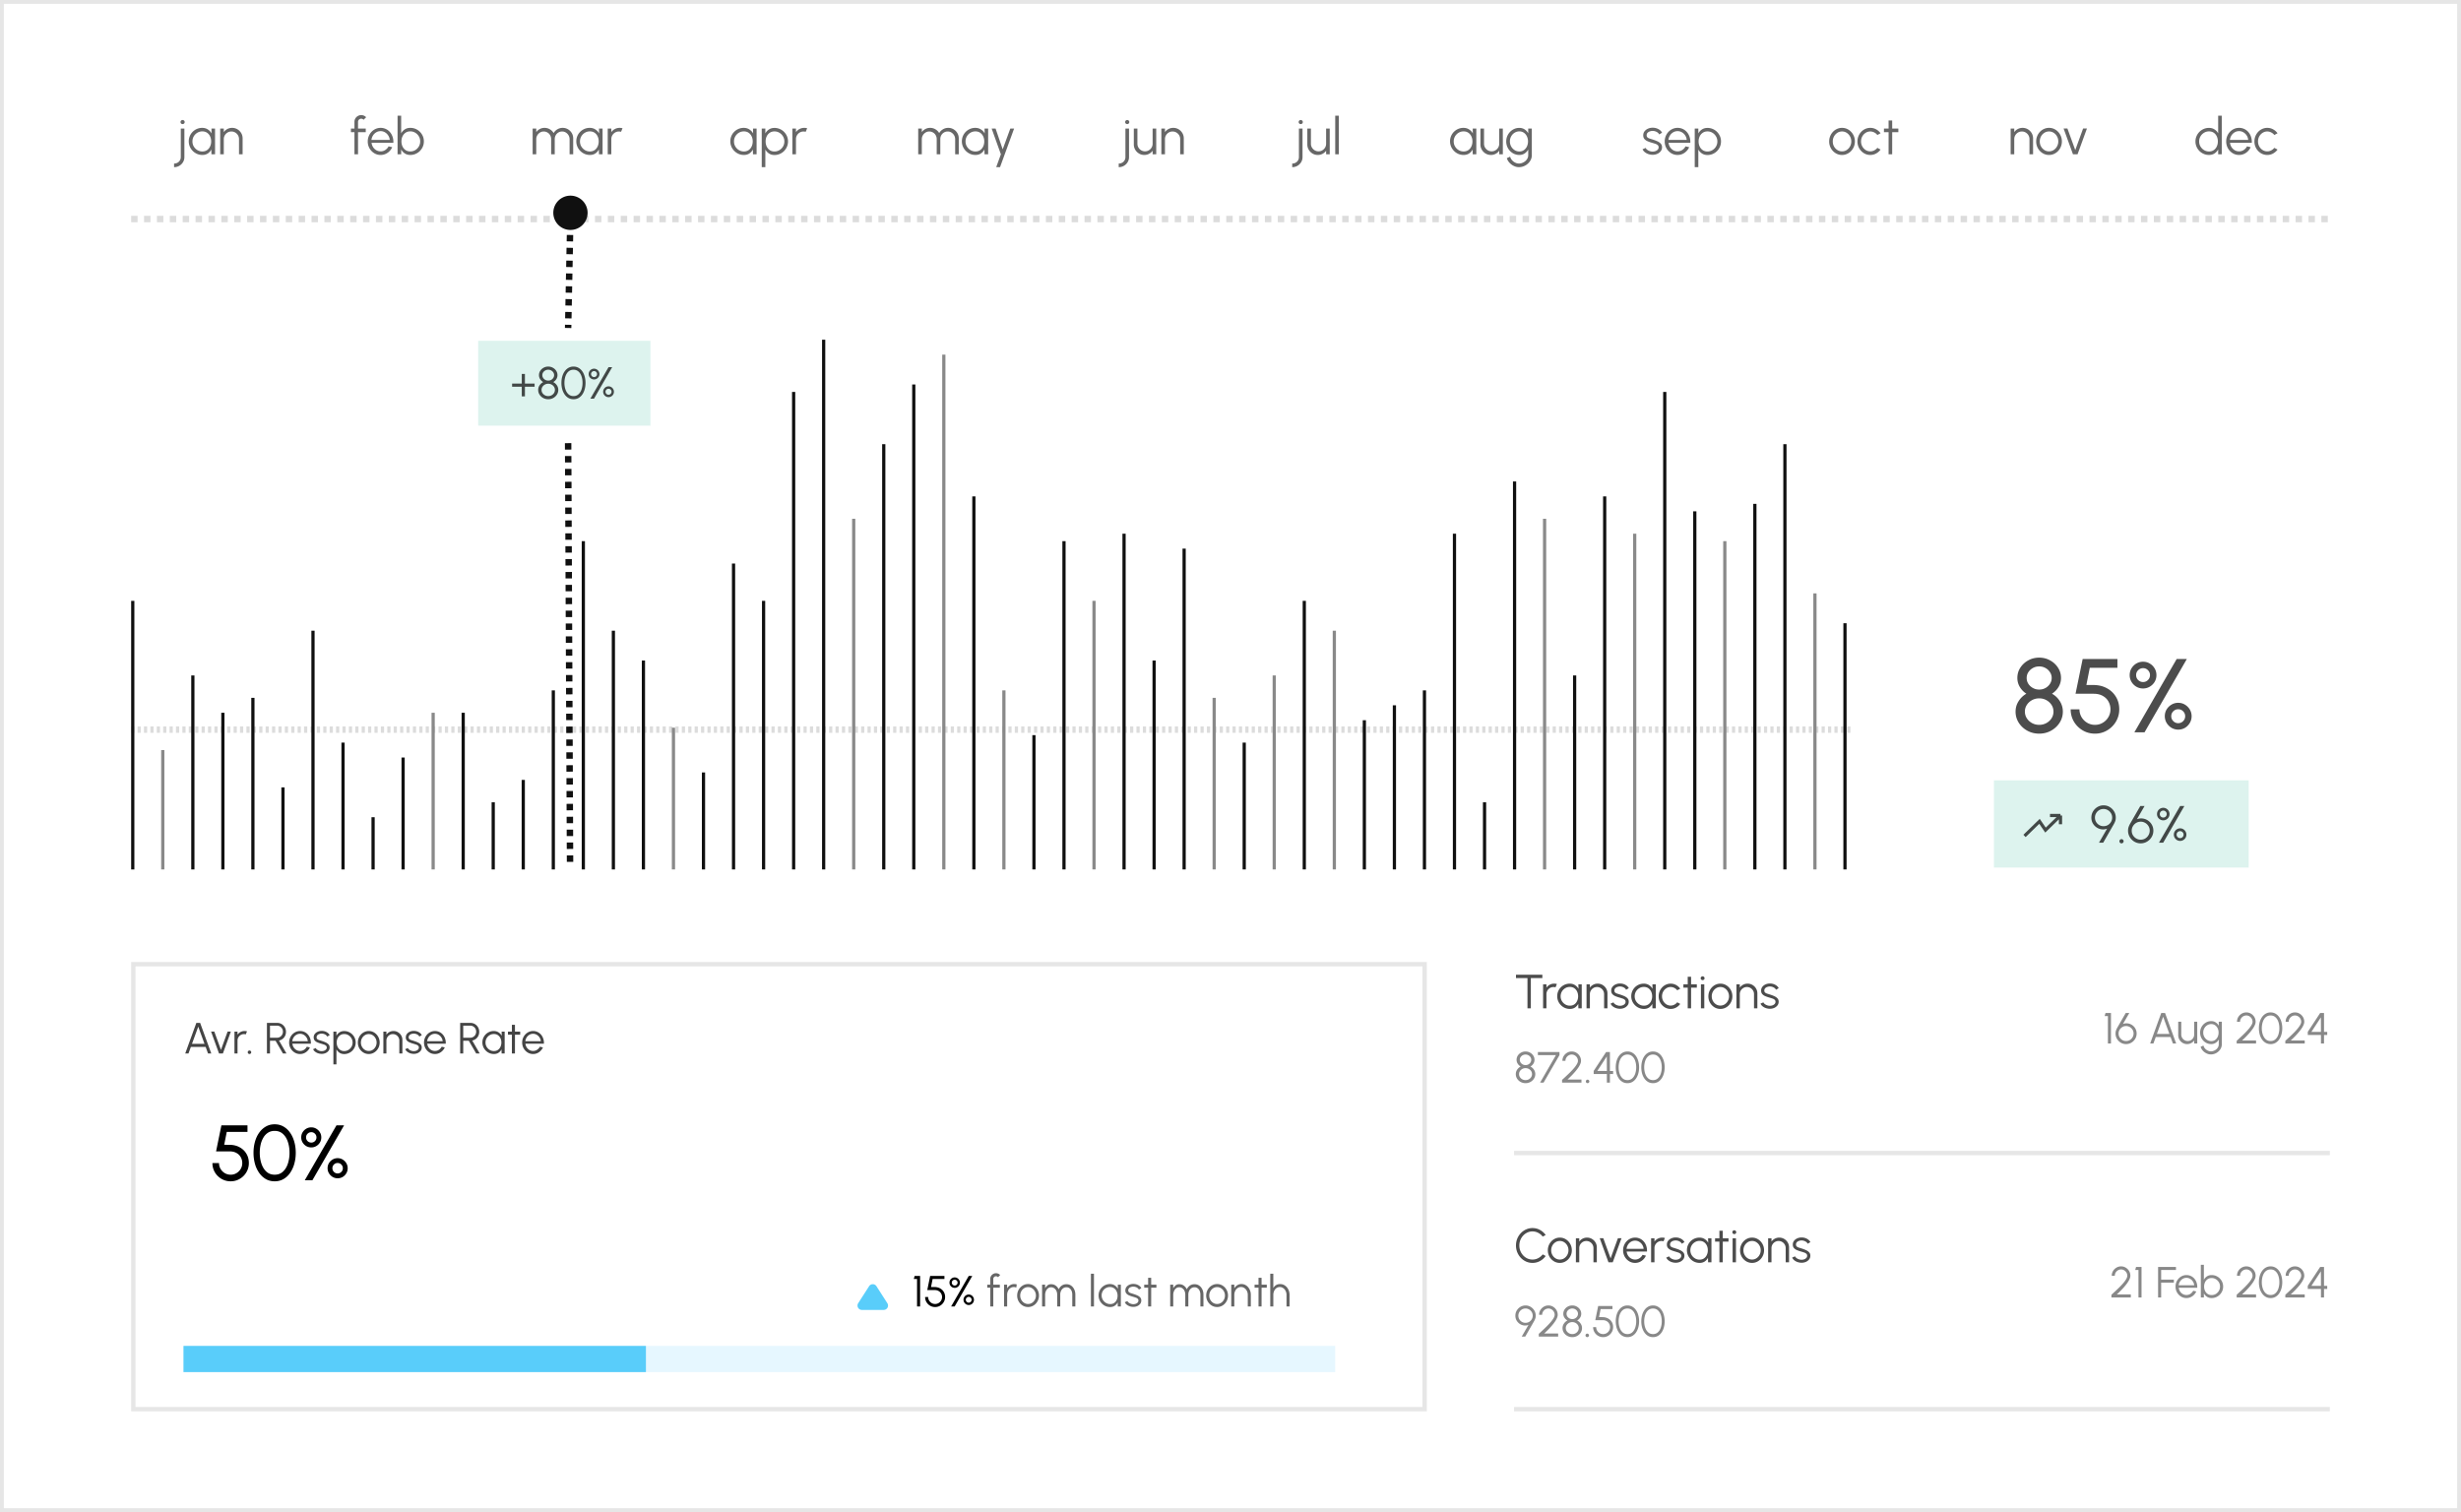 <svg xmlns="http://www.w3.org/2000/svg" width="638" height="392" fill="none"><path fill="#fff" d="M0 0h638v392H0z"/><path stroke="#000" stroke-opacity=".1" d="M.5.5h637v391H.5z"/><path fill="#56C3AB" fill-opacity=".2" d="M516.917 202.298h66.044v22.619h-66.044z"/><path fill="#000" fill-opacity=".7" d="m544.154 218.461 2.096-3.63a2.871 2.871 0 0 1-1.438.169 3.138 3.138 0 0 1-1.317-.515 3.18 3.18 0 0 1-.963-1.059 2.979 2.979 0 0 1-.36-1.466c0-.434.082-.843.244-1.228a3.265 3.265 0 0 1 1.69-1.696 3.051 3.051 0 0 1 1.235-.251c.579 0 1.106.145 1.581.434.48.285.862.667 1.147 1.147.289.479.434 1.011.434 1.594 0 .331-.04.616-.122.855-.077.236-.194.5-.353.794l-2.782 4.852h-1.092Zm1.174-4.275c.429 0 .812-.102 1.146-.305.34-.208.606-.482.801-.821a2.16 2.16 0 0 0 .292-1.093c0-.425-.104-.805-.312-1.14a2.225 2.225 0 0 0-.815-.8 2.124 2.124 0 0 0-1.099-.299c-.434 0-.821.104-1.16.312-.335.208-.6.484-.794.828-.19.339-.285.706-.285 1.099 0 .407.099.781.298 1.12.199.335.466.602.801.801.339.199.715.298 1.127.298Zm4.659 4.452a.51.51 0 0 1-.38-.163.525.525 0 0 1-.156-.387c0-.145.052-.269.156-.373a.507.507 0 0 1 .38-.163c.154 0 .283.054.387.163a.497.497 0 0 1 .163.373.513.513 0 0 1-.163.387.516.516 0 0 1-.387.163Zm4.97 0a3.17 3.17 0 0 1-1.642-.441 3.447 3.447 0 0 1-1.187-1.195 3.17 3.17 0 0 1-.442-1.649c0-.348.041-.644.123-.889.081-.248.201-.524.359-.827l2.694-4.676h1.106l-1.974 3.42a2.933 2.933 0 0 1 1.201-.203c.402.013.787.101 1.153.264.367.163.692.387.977.672.285.281.509.611.672.991.168.38.251.796.251 1.248 0 .453-.086.878-.258 1.276a3.372 3.372 0 0 1-1.757 1.751 3.18 3.18 0 0 1-1.276.258Zm0-.95c.453 0 .855-.109 1.208-.326.353-.222.629-.511.828-.869.203-.357.305-.739.305-1.146 0-.426-.104-.812-.312-1.161a2.338 2.338 0 0 0-.841-.841 2.228 2.228 0 0 0-1.174-.319c-.444 0-.842.108-1.195.326a2.396 2.396 0 0 0-.834.855 2.214 2.214 0 0 0-.306 1.14c0 .443.107.841.319 1.194.218.353.503.633.855.841.353.204.736.306 1.147.306Zm4.745.773 5.482-9.5h1.1l-5.483 9.5h-1.099Zm1.112-5.788c-.298 0-.57-.072-.814-.217a1.692 1.692 0 0 1-.59-.584 1.6 1.6 0 0 1-.217-.821c0-.307.072-.583.217-.828.149-.244.346-.438.59-.583.249-.145.52-.217.814-.217.299 0 .57.074.815.224.244.144.439.339.583.583.15.244.224.518.224.821 0 .303-.074.577-.224.821a1.612 1.612 0 0 1-.59.584 1.553 1.553 0 0 1-.808.217Zm0-.726a.88.88 0 0 0 .896-.896.867.867 0 0 0-.258-.638.856.856 0 0 0-.638-.264.87.87 0 0 0-.637.264.867.867 0 0 0-.258.638.88.88 0 0 0 .895.896Zm4.37 6.06a1.57 1.57 0 0 1-.821-.224 1.813 1.813 0 0 1-.59-.598 1.573 1.573 0 0 1-.217-.807c0-.303.074-.577.224-.821.149-.249.346-.446.59-.59.249-.145.52-.218.814-.218.304 0 .577.075.821.224.245.15.439.349.584.597.145.245.217.514.217.808a1.6 1.6 0 0 1-.217.821 1.676 1.676 0 0 1-.59.59 1.569 1.569 0 0 1-.815.218Zm0-.727a.86.86 0 0 0 .631-.264.868.868 0 0 0 .265-.638.868.868 0 0 0-.265-.638.862.862 0 0 0-.631-.265.894.894 0 0 0-.644.265.868.868 0 0 0-.265.638c0 .249.088.461.265.638a.893.893 0 0 0 .644.264Z"/><path stroke="#000" stroke-opacity=".7" stroke-width=".833" d="m524.842 216.716 3.887-3.782 1.555 2.269 3.887-3.781m0 0h-2.721m2.721 0v2.269"/><path fill="#000" fill-opacity=".7" d="M528.647 190.198c-1.131 0-2.163-.258-3.094-.774a6.138 6.138 0 0 1-2.213-2.062 5.33 5.33 0 0 1-.814-2.878c0-.977.258-1.872.774-2.687a5.724 5.724 0 0 1 2.022-1.954 5.366 5.366 0 0 1-1.683-1.724 4.481 4.481 0 0 1-.651-2.347c0-.978.253-1.864.76-2.66a5.646 5.646 0 0 1 2.049-1.9c.859-.48 1.809-.72 2.85-.72 1.04 0 1.986.24 2.836.72a5.517 5.517 0 0 1 2.05 1.9c.515.796.773 1.682.773 2.66 0 .841-.217 1.624-.651 2.347-.435.715-1 1.29-1.697 1.724a5.528 5.528 0 0 1 2.05 1.954 4.93 4.93 0 0 1 .773 2.687 5.234 5.234 0 0 1-.828 2.864 6.063 6.063 0 0 1-2.225 2.076c-.923.516-1.95.774-3.081.774Zm0-2.28a3.76 3.76 0 0 0 1.859-.461 3.694 3.694 0 0 0 1.344-1.235 3.173 3.173 0 0 0 .502-1.738c0-.642-.168-1.221-.502-1.737a3.694 3.694 0 0 0-1.344-1.235 3.76 3.76 0 0 0-1.859-.461c-.679 0-1.298.154-1.859.461a3.694 3.694 0 0 0-1.344 1.235 3.12 3.12 0 0 0-.502 1.737c0 .634.167 1.213.502 1.738.335.515.783.927 1.344 1.235.561.307 1.18.461 1.859.461Zm0-9.147c.597 0 1.14-.136 1.628-.407a3.221 3.221 0 0 0 1.168-1.086 2.68 2.68 0 0 0 .447-1.506 2.64 2.64 0 0 0-.447-1.507 3.221 3.221 0 0 0-1.168-1.086 3.297 3.297 0 0 0-1.628-.407c-.597 0-1.14.136-1.629.407a3.332 3.332 0 0 0-1.18 1.086c-.29.443-.435.946-.435 1.507 0 .551.145 1.054.435 1.506.298.452.692.814 1.18 1.086a3.304 3.304 0 0 0 1.629.407Zm14.474 11.427c-1.176 0-2.244-.285-3.203-.855a6.403 6.403 0 0 1-2.28-2.28 6.226 6.226 0 0 1-.828-3.162h2.28c0 .733.181 1.407.543 2.022.362.606.846 1.09 1.452 1.452a3.94 3.94 0 0 0 2.036.543c.733 0 1.402-.181 2.008-.543a4.133 4.133 0 0 0 1.453-1.452 3.923 3.923 0 0 0 .542-2.022c0-.733-.172-1.407-.515-2.022-.335-.616-.828-1.104-1.48-1.466-.651-.371-1.443-.556-2.375-.556h-4.682l1.846-9.012h9.011v2.28h-7.165l-.882 4.452 1.967.013c1.294.027 2.43.317 3.407.869a5.936 5.936 0 0 1 2.307 2.225c.561.932.841 2.004.841 3.217 0 .859-.162 1.674-.488 2.443a6.354 6.354 0 0 1-1.357 2.008 6.342 6.342 0 0 1-2.009 1.357 6.035 6.035 0 0 1-2.429.489Zm10.208-.353 10.966-19h2.633l-10.966 19h-2.633Zm2.253-11.359a3.397 3.397 0 0 1-1.751-.462 3.568 3.568 0 0 1-1.248-1.248 3.32 3.32 0 0 1-.475-1.751c0-.66.158-1.248.475-1.764a3.545 3.545 0 0 1 1.262-1.249 3.379 3.379 0 0 1 1.737-.461c.633 0 1.212.158 1.737.475.525.307.941.724 1.249 1.248.316.516.475 1.1.475 1.751a3.35 3.35 0 0 1-.475 1.764 3.583 3.583 0 0 1-1.263 1.235 3.34 3.34 0 0 1-1.723.462Zm0-1.669c.498 0 .918-.172 1.262-.516.353-.353.529-.778.529-1.276a1.71 1.71 0 0 0-.529-1.276 1.697 1.697 0 0 0-1.262-.529c-.498 0-.923.177-1.276.529a1.71 1.71 0 0 0-.529 1.276c0 .498.176.923.529 1.276.353.344.778.516 1.276.516Zm9.106 12.336a3.362 3.362 0 0 1-1.75-.475 3.787 3.787 0 0 1-1.263-1.276 3.4 3.4 0 0 1-.461-1.723c0-.652.158-1.24.475-1.765a3.664 3.664 0 0 1 1.276-1.248 3.343 3.343 0 0 1 1.723-.462c.652 0 1.24.163 1.765.489a3.55 3.55 0 0 1 1.248 1.262c.308.525.462 1.099.462 1.724 0 .642-.159 1.226-.475 1.75a3.556 3.556 0 0 1-1.249 1.263 3.403 3.403 0 0 1-1.751.461Zm0-1.669a1.74 1.74 0 0 0 1.276-.53c.353-.352.529-.778.529-1.275 0-.498-.176-.923-.529-1.276a1.738 1.738 0 0 0-1.276-.529c-.497 0-.923.176-1.275.529a1.74 1.74 0 0 0-.53 1.276c0 .497.177.923.53 1.275.352.353.778.53 1.275.53Z"/><path stroke="#000" stroke-dasharray="1.67 1.67" stroke-opacity=".14" stroke-width="1.666" d="M34 56.782h569.746"/><path stroke="#000" stroke-dasharray="0.83 0.83" stroke-opacity=".14" stroke-width="1.666" d="M34 189.15h446.467"/><path stroke="#101010" stroke-dasharray="1.67 1.67" stroke-width="1.666" d="m147.283 114.883.499 108.864"/><path fill="#101010" d="M143.445 55.006a4.445 4.445 0 1 0 8.887.177 4.445 4.445 0 0 0-8.887-.177Zm3.61.073-.017.831 1.666.034.017-.832-1.666-.033Zm-.05 2.495-.034 1.663 1.666.034.034-1.664-1.666-.033Zm-.068 3.326-.033 1.664 1.666.033.033-1.663-1.666-.034Zm-.067 3.327-.034 1.663 1.666.034.034-1.663-1.666-.034Zm-.067 3.327-.034 1.663 1.666.034.034-1.663-1.666-.034Zm-.067 3.327-.034 1.663 1.666.034.033-1.664-1.665-.033Zm-.068 3.326-.033 1.664 1.666.034.033-1.664-1.666-.034Zm-.067 3.327-.034 1.663 1.666.034.034-1.663-1.666-.034Zm-.067 3.327-.034 1.663 1.666.034.034-1.664-1.666-.033Zm-.068 3.327-.016.831 1.666.034.016-.832-1.666-.033Z"/><path fill="#56C3AB" fill-opacity=".2" d="M123.96 88.353h44.663v21.998H123.96z"/><path fill="#000" fill-opacity=".7" d="M135.266 102.768v-2.508h-2.508v-.816h2.508v-2.508h.816v2.508h2.508v.816h-2.508v2.508h-.816Zm6.859.735a2.68 2.68 0 0 1-1.312-.327 2.564 2.564 0 0 1-.939-.874 2.223 2.223 0 0 1-.35-1.219c0-.436.121-.832.362-1.19a2.47 2.47 0 0 1 .939-.84 2.294 2.294 0 0 1-.788-.746 1.895 1.895 0 0 1-.309-1.05c0-.409.107-.78.321-1.114a2.37 2.37 0 0 1 .869-.805 2.45 2.45 0 0 1 1.207-.303c.44 0 .84.1 1.202.303.365.198.655.467.869.805.217.334.326.706.326 1.114 0 .38-.103.73-.309 1.05a2.231 2.231 0 0 1-.787.746c.392.198.707.478.945.84.241.358.361.754.361 1.19 0 .443-.118.849-.356 1.219a2.564 2.564 0 0 1-.939.874c-.392.218-.83.327-1.312.327Zm0-.817c.323 0 .615-.071.875-.215a1.71 1.71 0 0 0 .624-.578c.156-.245.233-.515.233-.81 0-.296-.077-.564-.233-.805A1.709 1.709 0 0 0 143 99.7a1.778 1.778 0 0 0-.875-.215 1.776 1.776 0 0 0-1.499.793 1.457 1.457 0 0 0-.233.805c0 .295.078.565.233.81.16.241.37.434.63.578.265.144.554.215.869.215Zm0-4.018a1.515 1.515 0 0 0 1.318-.7c.14-.214.21-.45.21-.711 0-.26-.07-.496-.21-.706a1.467 1.467 0 0 0-.548-.507 1.549 1.549 0 0 0-.77-.193 1.573 1.573 0 0 0-1.324.7 1.27 1.27 0 0 0-.204.706c0 .26.068.497.204.711.14.214.325.385.554.513.234.125.49.187.77.187Zm6.554 4.835c-.49 0-.927-.109-1.312-.327a3.052 3.052 0 0 1-.986-.915 4.432 4.432 0 0 1-.624-1.348 6.222 6.222 0 0 1-.21-1.644c0-.583.07-1.132.21-1.645.144-.513.352-.962.624-1.347.272-.389.601-.692.986-.91a2.58 2.58 0 0 1 1.312-.332c.486 0 .921.11 1.306.332.385.218.712.521.98.91.268.385.473.834.613 1.347.143.513.215 1.062.215 1.645s-.072 1.131-.215 1.644c-.14.51-.345.959-.613 1.348a2.994 2.994 0 0 1-.98.915c-.385.218-.82.327-1.306.327Zm0-.817c.513 0 .943-.157 1.289-.472.35-.315.612-.731.787-1.248a5.3 5.3 0 0 0 .263-1.697c0-.646-.092-1.225-.274-1.738-.179-.517-.444-.925-.794-1.225-.346-.303-.769-.455-1.271-.455-.397 0-.743.092-1.038.274a2.226 2.226 0 0 0-.735.753c-.194.319-.34.684-.437 1.096-.098.408-.146.84-.146 1.295 0 .614.089 1.182.268 1.703.179.517.443.933.793 1.248.35.311.782.466 1.295.466Zm4.371.665 4.712-8.165h.945l-4.713 8.165h-.944Zm.956-4.975c-.257 0-.49-.062-.7-.186a1.453 1.453 0 0 1-.507-.502 1.372 1.372 0 0 1-.187-.705c0-.265.062-.502.187-.712.128-.21.297-.377.507-.501.214-.125.447-.187.7-.187.257 0 .49.064.7.192.21.125.377.292.501.502.129.21.193.445.193.706 0 .26-.064.495-.193.705-.124.21-.293.377-.507.502-.21.124-.441.186-.694.186Zm0-.624a.757.757 0 0 0 .77-.77c0-.217-.074-.4-.222-.548a.733.733 0 0 0-.548-.227.746.746 0 0 0-.548.227.744.744 0 0 0-.222.549.757.757 0 0 0 .77.77Zm3.756 5.209a1.35 1.35 0 0 1-.706-.193 1.554 1.554 0 0 1-.507-.513 1.351 1.351 0 0 1-.187-.694c0-.261.064-.496.193-.706.128-.214.297-.383.507-.507.214-.125.447-.187.7-.187.26 0 .496.064.706.193.21.128.377.299.501.513.125.21.187.441.187.694 0 .256-.062.492-.187.706-.124.21-.293.379-.507.507a1.35 1.35 0 0 1-.7.187Zm0-.624c.21 0 .391-.076.542-.228a.746.746 0 0 0 .228-.548.745.745 0 0 0-.228-.548.738.738 0 0 0-.542-.228.764.764 0 0 0-.554.228.745.745 0 0 0-.228.548c0 .214.076.396.228.548.155.152.34.228.554.228Z"/><path fill="#101010" d="M34 155.769h.833v69.633H34z"/><path fill="#898989" d="M41.783 194.455h.833v30.948h-.833z"/><path fill="#101010" d="M49.579 175.112h.833v50.291h-.833zM57.362 184.784h.833v40.619h-.833zM65.145 180.916h.833v44.488h-.833zM72.941 204.127h.833v21.277h-.833zM80.724 163.507h.833v61.896h-.833zM88.513 192.521h.833v32.882h-.833zM96.303 211.864h.833v13.54h-.833zM104.086 196.39h.833v29.014h-.833z"/><path fill="#898989" d="M111.875 184.784h.833v40.619h-.833z"/><path fill="#101010" d="M119.665 184.784h.833v40.619h-.833zM127.448 207.995h.833v17.408h-.833zM135.237 202.191h.833v23.211h-.833zM143.027 178.981h.833v46.422h-.833zM150.81 140.295h.833v85.107h-.833zM158.599 163.507h.833v61.896h-.833zM166.389 171.244h.833v54.159h-.833z"/><path fill="#898989" d="M174.172 188.652h.833v36.751h-.833z"/><path fill="#101010" d="M181.961 200.258h.833v25.145h-.833zM189.751 146.099h.833v79.304h-.833zM197.54 155.769h.833v69.633h-.833zM205.33 101.61h.833v123.792h-.833zM213.113 88.071h.833v137.332h-.833z"/><path fill="#898989" d="M220.902 134.494h.833v90.91h-.833z"/><path fill="#101010" d="M228.692 115.151h.833v110.252h-.833zM236.475 99.677h.833v125.727h-.833z"/><path fill="#898989" d="M244.264 91.94h.833v133.464h-.833z"/><path fill="#101010" d="M252.054 128.69h.833v96.713h-.833z"/><path fill="#898989" d="M259.837 178.981h.833v46.422h-.833z"/><path fill="#101010" d="M267.626 190.586h.833v34.817h-.833zM275.416 140.295h.833v85.107h-.833z"/><path fill="#898989" d="M283.199 155.769h.833v69.633h-.833z"/><path fill="#101010" d="M290.988 138.362h.833v87.041h-.833zM298.778 171.244h.833v54.159h-.833zM306.561 142.23h.833v83.173h-.833z"/><path fill="#898989" d="M314.35 180.916h.833v44.488h-.833z"/><path fill="#101010" d="M322.14 192.521h.833v32.882h-.833z"/><path fill="#898989" d="M329.923 175.112h.833v50.291h-.833z"/><path fill="#101010" d="M337.712 155.769h.833v69.633h-.833z"/><path fill="#898989" d="M345.502 163.507h.833v61.896h-.833z"/><path fill="#101010" d="M353.285 186.718h.833v38.685h-.833zM361.074 182.848h.833v42.554h-.833zM368.864 178.981h.833v46.422h-.833zM376.646 138.362h.833v87.041h-.833zM384.443 207.995h.833v17.408h-.833zM392.226 124.823h.833v100.581h-.833z"/><path fill="#898989" d="M400.009 134.493h.833v90.91h-.833z"/><path fill="#101010" d="M407.798 175.112h.833v50.291h-.833zM415.588 128.69h.833v96.713h-.833z"/><path fill="#898989" d="M423.371 138.362h.833v87.041h-.833z"/><path fill="#101010" d="M431.16 101.61h.833v123.792h-.833zM438.95 132.56h.833v92.844h-.833z"/><path fill="#898989" d="M446.733 140.295h.833v85.107h-.833z"/><path fill="#101010" d="M454.522 130.625h.833v94.778h-.833zM462.312 115.151h.833v110.252h-.833z"/><path fill="#898989" d="M470.094 153.836h.833v71.567h-.833z"/><path fill="#101010" d="M477.884 161.573h.833v63.83h-.833z"/><path fill="#676767" d="M45.128 43.333v-.934c.333 0 .631-.073.893-.22.262-.146.47-.348.62-.606.151-.253.227-.538.227-.853v-7.385h.933v7.385c0 .48-.118.917-.353 1.313a2.641 2.641 0 0 1-2.32 1.3Zm2.213-11.165a.552.552 0 0 1-.387-.146.516.516 0 0 1-.153-.38c0-.151.051-.276.153-.374a.539.539 0 0 1 .387-.153c.147 0 .271.051.373.153.107.098.16.223.16.374a.516.516 0 0 1-.153.38.528.528 0 0 1-.38.146Zm7.476 1.167h.933V40h-.933l-.033-1.24a2.713 2.713 0 0 1-.913 1.027c-.391.257-.858.386-1.4.386a3.46 3.46 0 0 1-1.373-.273 3.646 3.646 0 0 1-1.127-.767 3.549 3.549 0 0 1-.76-1.126 3.458 3.458 0 0 1-.273-1.373c0-.48.09-.93.267-1.353a3.476 3.476 0 0 1 3.206-2.133c.555 0 1.04.133 1.453.4.413.262.742.606.986 1.033l-.033-1.246Zm-2.366 5.932c.475 0 .884-.116 1.226-.347.342-.235.605-.55.787-.946.186-.396.28-.831.28-1.307 0-.489-.094-.928-.28-1.32a2.282 2.282 0 0 0-.793-.94c-.343-.23-.75-.346-1.22-.346a2.46 2.46 0 0 0-1.293.353 2.61 2.61 0 0 0-.927.94c-.226.396-.34.833-.34 1.313 0 .485.118.925.354 1.32.235.391.546.702.933.933a2.46 2.46 0 0 0 1.273.347Zm10.445-3.393V40h-.933v-3.94a1.9 1.9 0 0 0-.267-.992 2.03 2.03 0 0 0-.713-.713 1.9 1.9 0 0 0-.993-.267c-.36 0-.69.089-.993.267a2.03 2.03 0 0 0-.713.713 1.901 1.901 0 0 0-.267.993V40h-.933v-6.665h.933v.92c.236-.338.542-.607.92-.807.378-.2.789-.3 1.233-.3.502 0 .96.122 1.373.367.413.244.742.573.986.986.245.413.367.871.367 1.373ZM92.82 31.595v1.74h2v.933h-2V40h-.932v-5.732h-.913v-.933h.913v-1.74c0-.324.078-.618.233-.88.16-.266.373-.477.64-.633.267-.16.562-.24.886-.24a1.746 1.746 0 0 1 1.273.553l-.666.66a.708.708 0 0 0-.273-.206.812.812 0 0 0-.92.167.79.79 0 0 0-.24.579Zm5.85 8.578a3.114 3.114 0 0 1-1.68-.473 3.548 3.548 0 0 1-1.206-1.267 3.561 3.561 0 0 1-.447-1.766c0-.489.087-.944.26-1.366.174-.427.411-.8.713-1.12a3.344 3.344 0 0 1 1.067-.76 3.111 3.111 0 0 1 1.293-.273 3.14 3.14 0 0 1 2.433 1.113c.302.351.528.762.68 1.233.155.471.22.98.193 1.526h-5.652c.053.423.186.8.4 1.134.217.333.493.597.826.793.338.19.711.289 1.12.293.444 0 .844-.116 1.2-.347.36-.23.648-.548.866-.953l.947.22a3.514 3.514 0 0 1-1.207 1.453c-.537.373-1.14.56-1.806.56Zm-2.373-3.906h4.739a2.376 2.376 0 0 0-.38-1.133 2.473 2.473 0 0 0-.846-.826 2.167 2.167 0 0 0-1.14-.313c-.413 0-.791.102-1.133.306-.342.2-.622.473-.84.82a2.68 2.68 0 0 0-.4 1.146Zm10.075-3.119c.649 0 1.238.158 1.767.473.533.316.957.74 1.273 1.273.315.53.473 1.118.473 1.767 0 .484-.091.94-.273 1.366a3.59 3.59 0 0 1-.76 1.12c-.32.32-.693.57-1.12.753a3.393 3.393 0 0 1-1.36.273c-.551 0-1.026-.13-1.426-.393a2.846 2.846 0 0 1-.947-1.026V40h-.933v-9.998h.933v4.566c.232-.422.547-.765.947-1.027.4-.262.875-.393 1.426-.393Zm-.006 6.112c.475 0 .906-.115 1.293-.347.386-.235.695-.55.926-.946.231-.395.347-.831.347-1.306 0-.49-.118-.93-.353-1.32a2.65 2.65 0 0 0-.94-.94 2.436 2.436 0 0 0-1.273-.347c-.471 0-.88.118-1.227.354a2.335 2.335 0 0 0-.793.946c-.182.396-.273.831-.273 1.307 0 .484.093.924.28 1.32.186.39.451.701.793.932.347.232.753.347 1.22.347ZM138.087 40v-6.665h.933v.92c.24-.338.547-.607.92-.807.373-.2.782-.3 1.226-.3.503 0 .962.124 1.38.373.418.245.744.571.98.98a2.67 2.67 0 0 1 .973-.98 2.61 2.61 0 0 1 1.373-.373c.502 0 .96.122 1.373.367.413.244.742.573.987.986.244.413.366.871.366 1.373V40h-.933v-3.92a2.024 2.024 0 0 0-.96-1.713 1.743 1.743 0 0 0-.966-.28 1.897 1.897 0 0 0-1.667.966c-.173.299-.259.641-.259 1.028V40h-.934v-3.92c0-.386-.086-.728-.26-1.026a1.873 1.873 0 0 0-.699-.706 1.88 1.88 0 0 0-.974-.26c-.351 0-.673.093-.966.28a2.032 2.032 0 0 0-.7.726c-.173.302-.26.631-.26.987V40h-.933Zm17.195-6.665h.933V40h-.933l-.033-1.24a2.714 2.714 0 0 1-.913 1.027c-.391.257-.858.386-1.4.386a3.46 3.46 0 0 1-1.373-.273 3.63 3.63 0 0 1-1.126-.767 3.537 3.537 0 0 1-.76-1.126 3.463 3.463 0 0 1-.274-1.373 3.446 3.446 0 0 1 1.014-2.466 3.457 3.457 0 0 1 2.459-1.02c.555 0 1.04.133 1.453.4.413.262.742.606.987 1.033l-.034-1.246Zm-2.366 5.932c.475 0 .884-.116 1.226-.347.343-.235.605-.55.787-.946.187-.396.28-.831.28-1.307 0-.489-.093-.928-.28-1.32a2.287 2.287 0 0 0-.793-.94c-.342-.23-.749-.346-1.22-.346s-.902.118-1.293.353a2.614 2.614 0 0 0-.927.94 2.6 2.6 0 0 0-.339 1.313c0 .485.117.925.353 1.32.235.391.546.702.933.933.391.231.815.347 1.273.347Zm4.633.733v-6.665h.933v.92c.236-.338.542-.607.92-.807.378-.2.789-.3 1.233-.3.258 0 .507.033.747.1l-.38.926a1.923 1.923 0 0 0-1.54.18 2.03 2.03 0 0 0-.713.714 1.898 1.898 0 0 0-.267.993V40h-.933ZM195.209 33.335h.934V40h-.934l-.033-1.24a2.714 2.714 0 0 1-.913 1.027c-.391.257-.858.386-1.4.386-.488 0-.946-.09-1.373-.273a3.642 3.642 0 0 1-1.126-.767 3.537 3.537 0 0 1-.76-1.126 3.462 3.462 0 0 1-.273-1.373c0-.48.089-.931.266-1.353a3.479 3.479 0 0 1 3.206-2.133c.556 0 1.04.133 1.453.4.414.262.742.606.987 1.033l-.034-1.246Zm-2.366 5.932c.476 0 .885-.116 1.227-.347.342-.235.604-.55.786-.946.187-.396.28-.831.28-1.307 0-.489-.093-.928-.28-1.32a2.28 2.28 0 0 0-.793-.94c-.342-.23-.749-.346-1.22-.346s-.902.118-1.293.353a2.611 2.611 0 0 0-.926.94 2.59 2.59 0 0 0-.34 1.313c0 .485.118.925.353 1.32.236.391.547.702.933.933a2.46 2.46 0 0 0 1.273.347Zm5.567 4.066h-.934v-9.998h.934v1.246c.231-.422.546-.764.946-1.026.4-.263.875-.394 1.426-.394a3.47 3.47 0 0 1 2.48 1.033c.32.32.571.691.753 1.113.182.423.273.876.273 1.36 0 .485-.091.94-.273 1.367a3.6 3.6 0 0 1-.753 1.126c-.32.32-.693.571-1.12.753a3.393 3.393 0 0 1-1.36.274c-.551 0-1.026-.132-1.426-.394a2.836 2.836 0 0 1-.946-1.026v4.566Zm2.366-9.265c-.467 0-.873.117-1.22.353a2.289 2.289 0 0 0-.793.933c-.187.391-.28.829-.28 1.313 0 .476.091.911.273 1.307.187.395.451.71.793.946.347.236.756.353 1.227.353.462 0 .886-.115 1.273-.346.391-.231.704-.542.94-.933.235-.396.353-.838.353-1.327 0-.475-.116-.909-.347-1.3a2.667 2.667 0 0 0-.926-.946 2.439 2.439 0 0 0-1.293-.353ZM205.417 40v-6.665h.934v.92c.235-.338.542-.607.919-.807.378-.2.789-.3 1.233-.3.258 0 .507.033.747.1l-.38.926a1.849 1.849 0 0 0-.547-.086c-.359 0-.69.089-.993.266a2.038 2.038 0 0 0-.713.714 1.897 1.897 0 0 0-.266.993V40h-.934ZM238.042 40v-6.665h.934v.92c.239-.338.546-.607.919-.807.374-.2.782-.3 1.227-.3.502 0 .962.124 1.379.373.418.245.745.571.98.98.236-.409.56-.735.973-.98a2.613 2.613 0 0 1 1.373-.373c.503 0 .96.122 1.373.367.414.244.743.573.987.986.244.413.367.871.367 1.373V40h-.934v-3.92c0-.355-.086-.684-.26-.986a2.03 2.03 0 0 0-.699-.726 1.744 1.744 0 0 0-.967-.28 1.887 1.887 0 0 0-1.666.966c-.174.298-.26.64-.26 1.027V40h-.933v-3.92c0-.386-.087-.728-.26-1.026a1.883 1.883 0 0 0-.7-.706 1.877 1.877 0 0 0-.973-.26c-.351 0-.673.093-.967.28a2.04 2.04 0 0 0-.7.726 1.951 1.951 0 0 0-.259.987V40h-.934Zm17.196-6.665h.933V40h-.933l-.034-1.24a2.714 2.714 0 0 1-.913 1.027c-.391.257-.858.386-1.4.386-.488 0-.946-.09-1.373-.273a3.642 3.642 0 0 1-1.126-.767 3.537 3.537 0 0 1-.76-1.126 3.462 3.462 0 0 1-.273-1.373c0-.48.089-.931.266-1.353a3.479 3.479 0 0 1 3.206-2.133c.556 0 1.04.133 1.453.4.414.262.742.606.987 1.033l-.033-1.246Zm-2.367 5.932c.476 0 .885-.116 1.227-.347.342-.235.604-.55.786-.946.187-.396.28-.831.28-1.307 0-.489-.093-.928-.28-1.32a2.28 2.28 0 0 0-.793-.94c-.342-.23-.749-.346-1.22-.346s-.902.118-1.293.353a2.611 2.611 0 0 0-.926.94 2.59 2.59 0 0 0-.34 1.313c0 .485.118.925.353 1.32.236.391.547.702.933.933a2.46 2.46 0 0 0 1.273.347Zm9.043-5.932h.986l-3.646 9.998h-.993L259.474 40l-2.392-6.665h1.019l1.84 5.379 1.973-5.38ZM290.019 43.333v-.934c.333 0 .631-.073.893-.22.262-.146.469-.348.62-.606.151-.253.227-.538.227-.853v-7.385h.933v7.385c0 .48-.118.917-.354 1.313a2.64 2.64 0 0 1-2.319 1.3Zm2.213-11.165a.554.554 0 0 1-.387-.146.517.517 0 0 1-.153-.38c0-.151.051-.276.153-.374a.54.54 0 0 1 .387-.153c.146 0 .271.051.373.153.107.098.16.223.16.374a.517.517 0 0 1-.153.38.53.53 0 0 1-.38.146Zm1.704 5.28v-4.113h.933v3.925c0 .365.089.696.267.994.178.297.416.535.713.713.302.178.633.266.993.266.365 0 .694-.088.987-.266a2.03 2.03 0 0 0 .713-.713c.178-.298.267-.63.267-.993v-3.926h.933l.006 6.665h-.933l-.006-.933a2.567 2.567 0 0 1-.92.806c-.373.2-.782.3-1.227.3-.502 0-.959-.122-1.373-.366a2.759 2.759 0 0 1-.986-.987 2.65 2.65 0 0 1-.367-1.373Zm12.953-1.574V40h-.934v-3.94c0-.364-.088-.695-.266-.992a2.038 2.038 0 0 0-.713-.714 1.902 1.902 0 0 0-.993-.266c-.36 0-.691.089-.994.266a2.038 2.038 0 0 0-.713.714 1.897 1.897 0 0 0-.266.993V40h-.934v-6.665h.934v.92c.235-.338.542-.607.919-.807.378-.2.789-.3 1.233-.3.503 0 .96.122 1.374.367.413.244.742.573.986.986.244.413.367.871.367 1.373ZM334.999 43.333v-.934c.333 0 .631-.073.893-.22.262-.146.469-.348.62-.606.151-.253.226-.538.226-.853v-7.385h.934v7.385c0 .48-.118.917-.354 1.313a2.64 2.64 0 0 1-2.319 1.3Zm2.213-11.165a.554.554 0 0 1-.387-.146.517.517 0 0 1-.153-.38c0-.151.051-.276.153-.374a.54.54 0 0 1 .387-.153c.146 0 .271.051.373.153.107.098.16.223.16.374a.517.517 0 0 1-.153.38.53.53 0 0 1-.38.146Zm1.704 5.28v-4.113h.933v3.925c0 .365.089.696.267.994.178.297.415.535.713.713.302.178.633.266.993.266.365 0 .693-.088.987-.266.297-.178.535-.416.713-.713.178-.298.266-.63.266-.993v-3.926h.934l.006 6.665h-.933l-.007-.933a2.563 2.563 0 0 1-.919.806c-.374.2-.782.3-1.227.3-.502 0-.96-.122-1.373-.366a2.759 2.759 0 0 1-.986-.987 2.641 2.641 0 0 1-.367-1.373ZM346.147 40v-9.998h.934V40h-.934ZM381.793 33.335h.933V40h-.933l-.033-1.24a2.717 2.717 0 0 1-.914 1.027c-.391.257-.857.386-1.399.386a3.456 3.456 0 0 1-2.5-1.04 3.57 3.57 0 0 1-.76-1.126 3.462 3.462 0 0 1-.273-1.373 3.446 3.446 0 0 1 1.013-2.466 3.472 3.472 0 0 1 2.46-1.02c.555 0 1.039.133 1.453.4.413.262.742.606.986 1.033l-.033-1.246Zm-2.366 5.932c.475 0 .884-.116 1.226-.347.342-.235.604-.55.787-.946.186-.396.28-.831.28-1.307 0-.489-.094-.928-.28-1.32a2.282 2.282 0 0 0-.794-.94c-.342-.23-.748-.346-1.219-.346-.471 0-.902.118-1.293.353a2.606 2.606 0 0 0-.927.94 2.6 2.6 0 0 0-.34 1.313c0 .485.118.925.353 1.32.236.391.547.702.934.933.391.231.815.347 1.273.347Zm4.366-1.82v-4.112h.933v3.925c0 .365.089.696.267.994.178.297.415.535.713.713.302.178.633.266.993.266.365 0 .693-.088.987-.266.297-.178.535-.416.713-.713.178-.298.266-.63.266-.993v-3.926h.934l.006 6.665h-.933l-.007-.933a2.563 2.563 0 0 1-.919.806c-.374.2-.782.3-1.227.3-.502 0-.96-.122-1.373-.366a2.759 2.759 0 0 1-.986-.987 2.641 2.641 0 0 1-.367-1.373Zm12.387-4.112h.933v6.911c0 .427-.093.827-.28 1.2-.182.373-.431.7-.746.98a3.485 3.485 0 0 1-1.067.667c-.4.16-.815.24-1.246.24-.462 0-.909-.107-1.34-.32a3.682 3.682 0 0 1-1.126-.84 3.117 3.117 0 0 1-.673-1.167l.859-.393c.085.333.243.633.474.9.235.27.511.484.826.64.32.16.647.24.98.24.307 0 .602-.058.886-.174.289-.11.547-.264.774-.46.231-.195.413-.424.546-.686.133-.258.2-.533.2-.827v-1.473a2.814 2.814 0 0 1-.94 1.014c-.391.257-.846.386-1.366.386-.467 0-.907-.09-1.32-.273a3.45 3.45 0 0 1-1.08-.753 3.654 3.654 0 0 1-.733-1.12 3.551 3.551 0 0 1-.26-1.36c0-.484.087-.937.26-1.36a3.55 3.55 0 0 1 1.813-1.88 3.234 3.234 0 0 1 1.32-.272c.52 0 .975.128 1.366.386.396.254.709.591.94 1.013v-1.22Zm-2.299 5.932c.462 0 .859-.12 1.193-.36.337-.24.597-.558.78-.953a3.04 3.04 0 0 0 .273-1.287c0-.475-.094-.909-.28-1.3a2.299 2.299 0 0 0-.78-.946 1.995 1.995 0 0 0-1.186-.36c-.454 0-.867.118-1.24.353a2.523 2.523 0 0 0-.88.94 2.674 2.674 0 0 0-.327 1.313 2.637 2.637 0 0 0 1.22 2.253c.373.231.782.347 1.227.347ZM428.351 40.127a3.383 3.383 0 0 1-1.066-.2 2.979 2.979 0 0 1-.906-.507 1.858 1.858 0 0 1-.554-.727l.807-.346c.071.173.202.333.393.48.196.142.418.258.667.346.248.085.495.127.739.127.272 0 .525-.044.76-.133.236-.09.427-.216.574-.38a.861.861 0 0 0 .226-.593c0-.245-.08-.436-.24-.574a1.693 1.693 0 0 0-.606-.333 16.8 16.8 0 0 0-.754-.24 9.442 9.442 0 0 1-1.246-.426c-.36-.156-.642-.354-.846-.594-.2-.244-.3-.557-.3-.94 0-.404.113-.753.34-1.046a2.25 2.25 0 0 1 .899-.686 2.93 2.93 0 0 1 1.193-.247c.543 0 1.036.118 1.48.353.449.236.773.549.973.94l-.753.447a1.21 1.21 0 0 0-.38-.474 2.042 2.042 0 0 0-.593-.313 2.202 2.202 0 0 0-1.46.007 1.385 1.385 0 0 0-.593.38.91.91 0 0 0-.22.62c0 .244.073.43.22.56.147.124.344.226.593.306.254.076.538.165.853.267.405.129.785.275 1.14.44.356.164.642.368.86.613.218.244.324.553.32.926 0 .4-.12.749-.36 1.047-.24.297-.551.526-.933.686a2.976 2.976 0 0 1-1.227.214Zm6.55.046a3.112 3.112 0 0 1-1.68-.473 3.557 3.557 0 0 1-1.207-1.267 3.568 3.568 0 0 1-.446-1.766c0-.489.087-.944.26-1.366.173-.427.411-.8.713-1.12a3.35 3.35 0 0 1 1.066-.76 3.117 3.117 0 0 1 1.294-.273 3.134 3.134 0 0 1 2.432 1.113c.302.351.529.762.68 1.233.156.471.22.98.193 1.526h-5.652c.054.423.187.8.4 1.134.218.333.493.597.827.793.337.19.711.289 1.12.293a2.15 2.15 0 0 0 1.199-.347c.36-.23.649-.548.867-.953l.946.22a3.512 3.512 0 0 1-1.206 1.453c-.538.373-1.14.56-1.806.56Zm-2.373-3.906h4.739a2.376 2.376 0 0 0-.38-1.133 2.47 2.47 0 0 0-.847-.826 2.164 2.164 0 0 0-1.139-.313c-.414 0-.791.102-1.134.306-.342.2-.622.473-.839.82a2.678 2.678 0 0 0-.4 1.146Zm7.754 7.066h-.933v-9.998h.933v1.246c.231-.422.547-.764.947-1.026.4-.263.875-.394 1.426-.394a3.48 3.48 0 0 1 2.48 1.033c.319.32.57.691.753 1.113.182.423.273.876.273 1.36 0 .485-.091.94-.273 1.367a3.635 3.635 0 0 1-.753 1.126c-.32.32-.694.571-1.12.753a3.396 3.396 0 0 1-1.36.274c-.551 0-1.026-.132-1.426-.394a2.838 2.838 0 0 1-.947-1.026v4.566Zm2.366-9.265c-.466 0-.873.117-1.219.353a2.291 2.291 0 0 0-.794.933 3.018 3.018 0 0 0-.279 1.313c0 .476.091.911.273 1.307.186.395.451.71.793.946.347.236.755.353 1.226.353.462 0 .887-.115 1.273-.346a2.66 2.66 0 0 0 .94-.933c.236-.396.353-.838.353-1.327 0-.475-.115-.909-.346-1.3a2.662 2.662 0 0 0-.927-.946 2.434 2.434 0 0 0-1.293-.353ZM477.536 40.173a3.111 3.111 0 0 1-1.679-.473 3.548 3.548 0 0 1-1.207-1.267 3.568 3.568 0 0 1-.446-1.766c0-.489.086-.944.26-1.366.173-.427.411-.8.713-1.12a3.339 3.339 0 0 1 1.066-.76 3.115 3.115 0 0 1 1.293-.273c.614 0 1.171.158 1.673.473.507.316.909.74 1.207 1.273.302.534.453 1.125.453 1.773 0 .485-.087.938-.26 1.36a3.6 3.6 0 0 1-.72 1.12 3.31 3.31 0 0 1-1.06.753c-.399.182-.83.273-1.293.273Zm0-.933c.454 0 .86-.118 1.22-.353.364-.24.651-.556.86-.947a2.62 2.62 0 0 0 .32-1.273c0-.466-.107-.895-.32-1.286a2.536 2.536 0 0 0-.867-.947 2.164 2.164 0 0 0-1.213-.353c-.453 0-.862.12-1.226.36-.36.236-.647.549-.86.94-.209.39-.313.82-.313 1.286 0 .48.109.916.326 1.307.218.386.509.695.874.926.364.227.764.34 1.199.34Zm9.156-.913.833.453c-.302.422-.687.76-1.153 1.013-.462.254-.964.38-1.506.38a3.112 3.112 0 0 1-1.68-.473 3.546 3.546 0 0 1-1.206-1.267 3.558 3.558 0 0 1-.447-1.766c0-.489.087-.944.26-1.366.173-.427.411-.8.713-1.12a3.343 3.343 0 0 1 1.067-.76 3.109 3.109 0 0 1 1.293-.273c.542 0 1.044.127 1.506.38.466.253.851.593 1.153 1.02l-.833.446a2.34 2.34 0 0 0-.833-.673 2.226 2.226 0 0 0-.993-.24c-.449 0-.856.12-1.22.36a2.56 2.56 0 0 0-.867.94c-.209.39-.313.82-.313 1.286 0 .467.107.896.32 1.287.218.39.509.704.873.94a2.21 2.21 0 0 0 1.207.346c.364 0 .706-.084 1.026-.253.32-.17.587-.389.8-.66Zm5.442-4.06h-1.593L490.535 40h-.934l.007-5.732h-1.206v-.933h1.206l-.007-2.093h.934l.006 2.093h1.593v.933ZM527.062 35.874V40h-.933v-3.94c0-.364-.089-.695-.267-.992a2.038 2.038 0 0 0-.713-.714 1.902 1.902 0 0 0-.993-.266c-.36 0-.691.089-.994.266a2.038 2.038 0 0 0-.713.714 1.907 1.907 0 0 0-.266.993V40h-.933v-6.665h.933v.92c.235-.338.542-.607.919-.807.378-.2.789-.3 1.234-.3.502 0 .959.122 1.373.367.413.244.742.573.986.986.244.413.367.871.367 1.373Zm4.137 4.3a3.117 3.117 0 0 1-1.68-.474 3.546 3.546 0 0 1-1.206-1.267 3.558 3.558 0 0 1-.447-1.766c0-.489.087-.944.26-1.366.174-.427.411-.8.714-1.12a3.339 3.339 0 0 1 1.066-.76 3.109 3.109 0 0 1 1.293-.273c.613 0 1.171.158 1.673.473.507.316.909.74 1.206 1.273.303.534.454 1.125.454 1.773 0 .485-.087.938-.26 1.36a3.635 3.635 0 0 1-.72 1.12 3.32 3.32 0 0 1-1.06.753c-.4.182-.831.273-1.293.273Zm0-.934c.453 0 .86-.118 1.22-.353.364-.24.651-.556.86-.947a2.62 2.62 0 0 0 .32-1.273c0-.466-.107-.895-.32-1.286a2.553 2.553 0 0 0-.867-.947 2.167 2.167 0 0 0-1.213-.353c-.453 0-.862.12-1.226.36-.36.236-.647.549-.86.94-.209.39-.313.82-.313 1.286 0 .48.108.916.326 1.307.218.386.509.695.873.926.365.227.765.34 1.2.34Zm7.395.76h-1.187l-2.433-6.685h.993L538 38.907l2.033-5.592h.993L538.594 40ZM575.047 30.002h.933V40h-.933v-1.246c-.231.426-.549.77-.953 1.033-.4.257-.876.386-1.427.386-.484 0-.937-.09-1.359-.273a3.612 3.612 0 0 1-1.12-.753 3.622 3.622 0 0 1-.753-1.12 3.381 3.381 0 0 1-.274-1.36c0-.484.091-.937.274-1.36a3.557 3.557 0 0 1 1.873-1.88 3.391 3.391 0 0 1 1.359-.272c.551 0 1.027.13 1.427.393.404.258.722.598.953 1.02v-4.566Zm-2.373 9.265c.475 0 .884-.116 1.226-.347.343-.235.605-.55.787-.946.187-.396.28-.831.28-1.307 0-.489-.093-.928-.28-1.32a2.287 2.287 0 0 0-.793-.94c-.342-.23-.749-.346-1.22-.346s-.9.118-1.286.353a2.606 2.606 0 0 0-1.273 2.253c0 .485.117.925.353 1.32.235.391.546.702.933.933.391.231.815.347 1.273.347Zm7.787.906a3.117 3.117 0 0 1-1.68-.473 3.546 3.546 0 0 1-1.206-1.267 3.558 3.558 0 0 1-.447-1.766c0-.489.087-.944.26-1.366.174-.427.411-.8.714-1.12a3.339 3.339 0 0 1 1.066-.76 3.109 3.109 0 0 1 1.293-.273 3.139 3.139 0 0 1 2.433 1.113c.302.351.529.762.68 1.233.155.471.22.98.193 1.526h-5.652c.053.423.187.8.4 1.134.218.333.493.597.826.793.338.19.711.289 1.12.293.444 0 .844-.116 1.2-.347.36-.23.649-.548.866-.953l.947.22a3.514 3.514 0 0 1-1.207 1.453 3.091 3.091 0 0 1-1.806.56Zm-2.373-3.906h4.739a2.365 2.365 0 0 0-.38-1.133 2.466 2.466 0 0 0-.846-.826 2.17 2.17 0 0 0-1.14-.313c-.413 0-.791.102-1.133.306-.342.2-.622.473-.84.82a2.678 2.678 0 0 0-.4 1.146Zm11.516 2.06.833.453c-.302.422-.687.76-1.153 1.013a3.09 3.09 0 0 1-1.507.38 3.111 3.111 0 0 1-1.679-.473 3.548 3.548 0 0 1-1.207-1.267 3.558 3.558 0 0 1-.446-1.766c0-.489.086-.944.26-1.366.173-.427.411-.8.713-1.12a3.339 3.339 0 0 1 1.066-.76 3.115 3.115 0 0 1 1.293-.273c.542 0 1.044.127 1.507.38.466.253.851.593 1.153 1.02l-.833.446a2.343 2.343 0 0 0-.834-.673 2.22 2.22 0 0 0-2.212.12 2.55 2.55 0 0 0-.867.94c-.209.39-.313.82-.313 1.286 0 .467.106.896.32 1.287.217.39.508.704.873.94.364.23.766.346 1.206.346.365 0 .707-.084 1.027-.253.32-.17.586-.389.8-.66Z"/><path fill="#fff" d="M34 249.404h335.893v116.488H34z"/><path stroke="#000" stroke-opacity=".1" stroke-width="1.131" d="M34.566 249.97h334.762v115.357H34.566z"/><path fill="#59CDFA" d="M225.31 333.448a1.13 1.13 0 0 1 1.904 0l2.828 4.408a1.131 1.131 0 0 1-.952 1.742h-5.656a1.131 1.131 0 0 1-.952-1.742l2.828-4.408Z"/><path fill="#000" d="M237.741 338.702v-7.125h-.848l.226-.792h1.414v7.917h-.792Zm4.684.147c-.483 0-.922-.117-1.318-.351a2.613 2.613 0 0 1-.933-.938 2.545 2.545 0 0 1-.345-1.301h.792c0 .328.081.63.243.905.162.271.379.488.65.65.276.162.579.243.911.243.328 0 .628-.081.899-.243.271-.162.488-.379.65-.65a1.72 1.72 0 0 0 .249-.905 1.767 1.767 0 0 0-.899-1.561c-.283-.165-.62-.248-1.012-.248h-1.923l.747-3.665h3.703v.792h-3.064l-.413 2.081.921.006c.54.007 1.013.122 1.42.345.411.222.731.527.961.916.234.384.351.829.351 1.334 0 .355-.068.688-.204 1.001a2.632 2.632 0 0 1-1.385 1.391 2.522 2.522 0 0 1-1.001.198Zm4.147-.147 4.569-7.917h.916l-4.569 7.917h-.916Zm.928-4.823c-.249 0-.475-.061-.679-.181a1.33 1.33 0 0 1-.673-1.171 1.326 1.326 0 0 1 .673-1.176c.207-.121.434-.181.679-.181.248 0 .475.062.678.186.204.121.366.283.486.487.125.203.187.431.187.684 0 .253-.062.481-.187.684-.12.204-.284.366-.492.487-.203.12-.427.181-.672.181Zm0-.606a.737.737 0 0 0 .746-.746.725.725 0 0 0-.215-.532.71.71 0 0 0-.531-.22.724.724 0 0 0-.532.22.725.725 0 0 0-.215.532.737.737 0 0 0 .747.746Zm3.641 5.05c-.249 0-.477-.062-.684-.186a1.51 1.51 0 0 1-.492-.498 1.312 1.312 0 0 1-.181-.673c0-.253.062-.481.187-.684a1.38 1.38 0 0 1 .492-.492 1.32 1.32 0 0 1 .678-.181c.253 0 .481.062.684.186.204.125.366.291.487.498.12.204.181.428.181.673a1.34 1.34 0 0 1-.673 1.176c-.204.121-.43.181-.679.181Zm0-.605a.717.717 0 0 0 .526-.22.727.727 0 0 0 .221-.532.727.727 0 0 0-.221-.532.717.717 0 0 0-.526-.22.743.743 0 0 0-.537.22.727.727 0 0 0-.221.532c0 .207.074.385.221.532.151.147.33.22.537.22Z"/><path fill="#666" d="M257.507 331.571v1.476h1.696v.792h-1.696v4.863h-.792v-4.863h-.774v-.792h.774v-1.476c0-.275.066-.524.198-.746.136-.226.317-.405.543-.537.226-.136.477-.204.752-.204a1.478 1.478 0 0 1 1.08.47l-.565.559a.681.681 0 0 0-.515-.237.694.694 0 0 0-.701.695Zm5.955 2.245a1.396 1.396 0 0 0-.299-.113 1.422 1.422 0 0 0-.34-.039c-.328 0-.622.09-.882.271a1.88 1.88 0 0 0-.616.735 2.268 2.268 0 0 0-.226 1.018v3.014h-.798v-5.655h.792v.945a2.39 2.39 0 0 1 .786-.803 1.949 1.949 0 0 1 1.046-.294c.121 0 .236.007.345.022.113.012.221.034.322.068l-.13.831Zm3.06 5.033c-.52 0-.995-.134-1.425-.401a3.007 3.007 0 0 1-1.023-1.075 3.016 3.016 0 0 1-.379-1.498c0-.415.074-.801.221-1.16.147-.361.348-.678.605-.95.26-.275.561-.49.904-.644a2.634 2.634 0 0 1 1.097-.232c.521 0 .994.134 1.42.401.43.268.771.628 1.023 1.08.257.453.385.954.385 1.505 0 .411-.074.795-.221 1.153-.147.358-.35.675-.61.95a2.798 2.798 0 0 1-.9.639 2.604 2.604 0 0 1-1.097.232Zm0-.792c.385 0 .73-.1 1.035-.299.309-.204.553-.472.73-.803a2.22 2.22 0 0 0 .271-1.08c0-.396-.09-.76-.271-1.092a2.163 2.163 0 0 0-.735-.803 1.84 1.84 0 0 0-1.03-.299c-.384 0-.731.101-1.04.305-.305.2-.549.466-.73.797a2.284 2.284 0 0 0-.265 1.092c0 .407.092.776.277 1.108.185.328.431.59.741.786a1.89 1.89 0 0 0 1.017.288Zm3.633.645v-5.655h.792v.911c.196-.306.409-.553.639-.741.233-.189.529-.283.887-.283.472 0 .871.119 1.199.356.332.234.596.553.792.956.2-.411.467-.731.803-.961.335-.234.731-.351 1.187-.351.479 0 .89.125 1.233.373.347.245.615.572.803.979.189.407.283.854.283 1.34v3.076h-.792v-3.076c0-.351-.06-.669-.181-.956a1.62 1.62 0 0 0-.52-.684 1.318 1.318 0 0 0-.826-.26c-.32 0-.601.087-.842.26a1.69 1.69 0 0 0-.554.684 2.259 2.259 0 0 0-.198.956v3.076h-.792v-3.076c0-.351-.066-.669-.198-.956a1.672 1.672 0 0 0-.56-.684 1.382 1.382 0 0 0-.837-.26c-.297 0-.561.092-.791.277-.23.181-.411.422-.543.724a2.437 2.437 0 0 0-.192.972v3.003h-.792Zm12.658 0v-8.482h.791v8.482h-.791Zm6.971-5.655h.792v5.655h-.797l-.023-1.052a2.3 2.3 0 0 1-.775.871c-.331.219-.727.328-1.187.328-.415 0-.803-.077-1.165-.232a3.097 3.097 0 0 1-.956-.65 3.001 3.001 0 0 1-.644-.956 2.927 2.927 0 0 1-.232-1.165 2.928 2.928 0 0 1 .859-2.092c.272-.271.585-.482.939-.633a2.82 2.82 0 0 1 1.142-.232c.475 0 .888.113 1.239.339.35.223.627.515.831.877l-.023-1.058Zm-1.973 5.033c.407 0 .754-.1 1.04-.3.291-.203.511-.475.662-.814.151-.339.221-.712.209-1.12a2.562 2.562 0 0 0-.266-1.102 1.959 1.959 0 0 0-.689-.786 1.799 1.799 0 0 0-1.03-.294 2.06 2.06 0 0 0-1.102.305 2.158 2.158 0 0 0-1.041 1.934c.015.403.125.771.328 1.103.208.328.477.59.809.786a2.12 2.12 0 0 0 1.08.288Zm5.926.729a2.865 2.865 0 0 1-.905-.169 2.54 2.54 0 0 1-.769-.43 1.582 1.582 0 0 1-.47-.616l.685-.294c.06.147.171.282.333.407.166.12.355.218.566.294.211.071.42.107.627.107a1.8 1.8 0 0 0 .645-.113c.2-.075.362-.183.486-.322a.732.732 0 0 0 .193-.503.608.608 0 0 0-.204-.487 1.43 1.43 0 0 0-.515-.282c-.207-.072-.42-.14-.639-.204a7.955 7.955 0 0 1-1.057-.362 1.932 1.932 0 0 1-.718-.503c-.17-.208-.255-.473-.255-.798 0-.343.097-.639.289-.887.196-.253.45-.447.763-.583a2.492 2.492 0 0 1 1.012-.209c.46 0 .879.1 1.256.3.38.2.656.465.825.797l-.639.379a1.029 1.029 0 0 0-.322-.402 1.736 1.736 0 0 0-.503-.265 1.875 1.875 0 0 0-1.239.005 1.171 1.171 0 0 0-.503.323.775.775 0 0 0-.187.526c0 .207.063.365.187.475.124.105.292.192.503.26.215.064.456.139.724.226.343.109.666.234.967.373.302.14.545.313.73.52.184.208.275.47.271.786 0 .34-.102.635-.305.888a1.98 1.98 0 0 1-.792.583 2.527 2.527 0 0 1-1.04.18Zm6.055-4.97h-1.351l-.006 4.863h-.792l.006-4.863h-1.023v-.792h1.023l-.006-1.775h.792l.006 1.775h1.351v.792Zm3.574 4.863v-5.655h.791v.911c.196-.306.409-.553.639-.741.234-.189.53-.283.888-.283.471 0 .871.119 1.199.356.332.234.595.553.792.956.199-.411.467-.731.803-.961.335-.234.731-.351 1.187-.351.479 0 .89.125 1.233.373.347.245.614.572.803.979.188.407.282.854.282 1.34v3.076h-.791v-3.076c0-.351-.061-.669-.181-.956a1.628 1.628 0 0 0-.52-.684 1.322 1.322 0 0 0-.826-.26c-.32 0-.601.087-.843.26-.237.17-.422.398-.554.684a2.259 2.259 0 0 0-.198.956v3.076h-.791v-3.076c0-.351-.066-.669-.198-.956a1.68 1.68 0 0 0-.56-.684 1.386 1.386 0 0 0-.837-.26c-.298 0-.562.092-.792.277-.23.181-.411.422-.542.724a2.42 2.42 0 0 0-.193.972v3.003h-.791Zm12.161.147c-.521 0-.996-.134-1.425-.401a3.018 3.018 0 0 1-1.024-1.075 3.026 3.026 0 0 1-.379-1.498 3.052 3.052 0 0 1 .826-2.11c.26-.275.562-.49.905-.644a2.63 2.63 0 0 1 1.097-.232c.52 0 .993.134 1.419.401.43.268.771.628 1.024 1.08.256.453.384.954.384 1.505 0 .411-.073.795-.22 1.153a3.065 3.065 0 0 1-.611.95 2.805 2.805 0 0 1-.899.639 2.61 2.61 0 0 1-1.097.232Zm0-.792c.384 0 .729-.1 1.035-.299.309-.204.552-.472.729-.803a2.22 2.22 0 0 0 .271-1.08c0-.396-.09-.76-.271-1.092a2.163 2.163 0 0 0-.735-.803 1.84 1.84 0 0 0-1.029-.299c-.385 0-.732.101-1.041.305-.305.2-.548.466-.729.797a2.285 2.285 0 0 0-.266 1.092c0 .407.092.776.277 1.108.185.328.432.59.741.786a1.89 1.89 0 0 0 1.018.288Zm8.744-2.397v3.042h-.792v-3.02c0-.373-.079-.712-.237-1.017a1.9 1.9 0 0 0-.633-.73 1.52 1.52 0 0 0-.894-.277c-.328 0-.622.092-.882.277-.26.181-.466.424-.616.73a2.26 2.26 0 0 0-.227 1.017v3.02h-.791v-5.655h.791v.945c.212-.347.474-.617.786-.809.313-.196.66-.294 1.041-.294.482 0 .907.128 1.272.384.366.253.652.59.86 1.013.211.418.318.876.322 1.374Zm4.137-1.821h-1.351l-.006 4.863h-.791l.005-4.863h-1.023v-.792h1.023l-.005-1.775h.791l.006 1.775h1.351v.792Zm5.904 1.826v3.037h-.792v-3.014c0-.373-.079-.712-.238-1.018a1.896 1.896 0 0 0-.627-.735 1.481 1.481 0 0 0-.865-.271c-.328 0-.621.09-.877.271-.253.181-.45.426-.594.735a2.374 2.374 0 0 0-.215 1.018v3.014h-.797v-8.482h.792v3.715c.192-.354.437-.616.735-.786.301-.17.639-.254 1.012-.254.483 0 .907.128 1.272.384.37.253.658.59.866 1.012.211.419.32.877.328 1.374Z"/><path fill="#5BCDFD" fill-opacity=".15" d="M47.571 348.928h298.571v6.786H47.571z"/><path fill="#59CDFA" d="M47.571 348.928h119.881v6.786H47.571z"/><path fill="#000" d="M59.803 306.252a4.608 4.608 0 0 1-2.402-.641 4.793 4.793 0 0 1-1.71-1.71 4.67 4.67 0 0 1-.621-2.371h1.71c0 .549.135 1.055.407 1.516.271.455.634.818 1.089 1.089.461.272.97.407 1.527.407.55 0 1.052-.135 1.506-.407a3.093 3.093 0 0 0 1.09-1.089c.27-.461.406-.967.406-1.516 0-.55-.129-1.056-.386-1.517a2.74 2.74 0 0 0-1.11-1.099c-.488-.279-1.082-.418-1.781-.418h-3.512l1.385-6.758h6.758v1.71h-5.374l-.662 3.338 1.476.01c.97.021 1.822.238 2.555.652.74.407 1.316.963 1.73 1.669.421.699.631 1.503.631 2.413 0 .644-.122 1.255-.366 1.832a4.76 4.76 0 0 1-1.018 1.506 4.765 4.765 0 0 1-1.506 1.018 4.534 4.534 0 0 1-1.822.366Zm11.406 0c-.848 0-1.608-.19-2.28-.57a5.436 5.436 0 0 1-1.73-1.598 7.576 7.576 0 0 1-1.1-2.351 10.59 10.59 0 0 1-.376-2.87c0-1.018.126-1.975.377-2.871.25-.895.617-1.679 1.099-2.351a5.346 5.346 0 0 1 1.73-1.588c.672-.387 1.432-.58 2.28-.58.842 0 1.598.193 2.27.58.679.38 1.252.91 1.72 1.588.475.672.838 1.456 1.09 2.351.257.896.386 1.853.386 2.871s-.129 1.974-.387 2.87a7.714 7.714 0 0 1-1.089 2.351 5.201 5.201 0 0 1-1.72 1.598c-.672.38-1.428.57-2.27.57Zm0-1.71c.848 0 1.558-.261 2.128-.783.576-.53 1.007-1.225 1.292-2.087a8.898 8.898 0 0 0 .428-2.809c0-1.066-.15-2.026-.448-2.881-.292-.862-.726-1.544-1.303-2.046-.57-.502-1.269-.753-2.097-.753-.651 0-1.221.153-1.71.458a3.73 3.73 0 0 0-1.2 1.252 6.349 6.349 0 0 0-.724 1.822 9.563 9.563 0 0 0-.234 2.148c0 1.011.146 1.951.438 2.819.292.862.723 1.554 1.293 2.077.576.522 1.289.783 2.137.783Zm7.8 1.446 8.225-14.25h1.974l-8.224 14.25h-1.975Zm1.69-8.52c-.482 0-.92-.115-1.313-.346a2.696 2.696 0 0 1-.937-.936 2.493 2.493 0 0 1-.356-1.313c0-.496.119-.937.356-1.323.238-.394.553-.706.947-.937a2.526 2.526 0 0 1 1.303-.346c.475 0 .91.119 1.303.356.393.231.705.543.936.937.238.386.356.824.356 1.313 0 .488-.118.929-.356 1.323a2.69 2.69 0 0 1-.947.926 2.507 2.507 0 0 1-1.292.346Zm0-1.252c.373 0 .689-.129.947-.386.264-.265.396-.584.396-.957 0-.38-.132-.699-.397-.957a1.27 1.27 0 0 0-.946-.397c-.373 0-.692.132-.957.397a1.283 1.283 0 0 0-.397.957c0 .373.132.692.397.957.265.257.584.386.957.386Zm6.83 9.253c-.475 0-.913-.119-1.313-.357a2.838 2.838 0 0 1-.947-.956 2.55 2.55 0 0 1-.346-1.293c0-.489.119-.93.356-1.323.245-.394.563-.706.957-.937.394-.23.825-.346 1.293-.346.488 0 .93.122 1.323.367.394.237.706.553.936.946.231.394.346.825.346 1.293 0 .482-.118.919-.356 1.313-.23.394-.543.709-.936.947-.394.23-.832.346-1.313.346Zm0-1.252c.373 0 .692-.133.957-.397.264-.265.396-.584.396-.957s-.132-.692-.397-.957a1.303 1.303 0 0 0-.956-.397c-.373 0-.692.132-.957.397a1.305 1.305 0 0 0-.397.957c0 .373.132.692.397.957.264.264.584.397.957.397Z"/><path fill="#444" d="M50.902 265.19h.984l2.884 7.917h-.843l-.616-1.697h-3.828l-.617 1.697h-.842l2.878-7.917Zm-1.13 5.429h3.245l-1.623-4.456-1.623 4.456Zm8.013 2.488h-1.007l-2.064-5.672h.843l1.724 4.744 1.725-4.744h.843l-2.064 5.672Zm3 0v-5.655h.792v.78a2.208 2.208 0 0 1 1.826-.938c.22 0 .43.028.634.085l-.322.786a1.63 1.63 0 0 0-1.306.152 1.729 1.729 0 0 0-.606.605c-.15.253-.226.534-.226.843v3.342h-.792Zm3.888.147a.42.42 0 0 1-.317-.136.438.438 0 0 1-.13-.322c0-.121.043-.225.13-.311a.42.42 0 0 1 .317-.136c.128 0 .235.045.322.136.09.086.136.19.136.311a.429.429 0 0 1-.136.322.427.427 0 0 1-.322.136Zm4.528-.147v-7.917h2.686c.423 0 .803.104 1.143.311a2.303 2.303 0 0 1 1.108 2.002c0 .388-.08.741-.238 1.057a2.195 2.195 0 0 1-.65.786 2.194 2.194 0 0 1-.922.413l1.934 3.348h-.916l-1.905-3.286h-1.448v3.286h-.792Zm.792-4.077h1.827c.278 0 .533-.068.763-.204a1.554 1.554 0 0 0 .763-1.363c0-.297-.07-.563-.209-.797a1.497 1.497 0 0 0-.554-.56 1.448 1.448 0 0 0-.763-.209h-1.827v3.133Zm7.793 4.224a2.64 2.64 0 0 1-1.425-.402 3.001 3.001 0 0 1-1.024-1.074 3.022 3.022 0 0 1-.378-1.499c0-.414.073-.801.22-1.159.147-.362.349-.678.605-.95.26-.275.562-.49.905-.644a2.633 2.633 0 0 1 1.097-.232 2.661 2.661 0 0 1 2.064.944c.256.298.449.647.577 1.046.132.4.186.831.164 1.295h-4.795c.045.358.158.679.339.961.184.283.418.507.701.673.287.162.603.245.95.249.377 0 .716-.098 1.018-.294.305-.196.55-.465.735-.809l.803.187a2.987 2.987 0 0 1-1.024 1.233 2.623 2.623 0 0 1-1.532.475Zm-2.013-3.314h4.02a2.015 2.015 0 0 0-.322-.961 2.091 2.091 0 0 0-.718-.701 1.831 1.831 0 0 0-.967-.266c-.35 0-.671.087-.961.26-.29.17-.528.401-.713.696a2.27 2.27 0 0 0-.34.972Zm7.545 3.274a2.867 2.867 0 0 1-.904-.169 2.549 2.549 0 0 1-.77-.43 1.579 1.579 0 0 1-.469-.617l.684-.294c.06.147.172.283.334.408.166.12.355.218.566.294.21.071.42.107.627.107.23 0 .445-.038.645-.113.2-.075.362-.183.486-.322a.732.732 0 0 0 .193-.504.608.608 0 0 0-.204-.486 1.432 1.432 0 0 0-.515-.283c-.207-.071-.42-.139-.639-.203a8.1 8.1 0 0 1-1.057-.362 1.934 1.934 0 0 1-.718-.503c-.17-.208-.255-.474-.255-.798 0-.343.096-.639.289-.888.196-.252.45-.446.763-.582a2.491 2.491 0 0 1 1.012-.209c.46 0 .879.1 1.256.299.38.2.656.466.825.798l-.639.379a1.021 1.021 0 0 0-.322-.402 1.759 1.759 0 0 0-.503-.266 1.871 1.871 0 0 0-1.238.006 1.179 1.179 0 0 0-.504.322.776.776 0 0 0-.187.526c0 .208.063.366.187.475.124.106.292.193.503.26.215.064.456.14.724.227.343.109.665.233.967.373.302.139.545.313.73.52.184.207.275.469.27.786 0 .339-.1.635-.304.888a1.973 1.973 0 0 1-.792.582 2.512 2.512 0 0 1-1.04.181Zm3.904 2.72h-.791v-8.482h.791v1.057c.196-.358.464-.648.803-.87.34-.223.743-.334 1.21-.334.411 0 .796.077 1.154.232.362.154.679.369.95.645.271.271.484.586.639.944.155.358.232.743.232 1.153 0 .411-.077.798-.232 1.16a2.972 2.972 0 0 1-2.743 1.826c-.467 0-.87-.111-1.21-.333a2.414 2.414 0 0 1-.803-.871v3.873Zm2.008-7.86c-.396 0-.741.1-1.035.3-.29.196-.515.46-.673.791a2.558 2.558 0 0 0-.238 1.114c0 .404.078.773.232 1.109.159.335.383.603.673.803.294.2.641.299 1.04.299.393 0 .753-.098 1.08-.294.333-.196.598-.46.798-.791.2-.336.3-.711.3-1.126 0-.403-.098-.771-.294-1.102a2.257 2.257 0 0 0-.786-.803c-.328-.2-.694-.3-1.097-.3Zm6.37 5.18a2.64 2.64 0 0 1-1.424-.402 3.001 3.001 0 0 1-1.024-1.074 3.022 3.022 0 0 1-.379-1.499c0-.414.074-.801.22-1.159.148-.362.35-.678.606-.95.26-.275.562-.49.905-.644a2.633 2.633 0 0 1 1.097-.232c.52 0 .993.134 1.419.401.43.268.77.628 1.023 1.08.257.453.385.954.385 1.504 0 .411-.073.796-.22 1.154-.147.358-.351.675-.611.95a2.83 2.83 0 0 1-.9.639c-.339.155-.704.232-1.096.232Zm0-.792c.385 0 .73-.1 1.035-.3.31-.203.553-.471.73-.803.18-.331.271-.691.271-1.08 0-.395-.09-.759-.271-1.091a2.161 2.161 0 0 0-.735-.803c-.305-.2-.649-.3-1.03-.3-.384 0-.73.102-1.04.306-.305.2-.548.465-.73.797a2.281 2.281 0 0 0-.265 1.091c0 .408.092.777.277 1.109.185.328.432.59.74.786.31.192.65.288 1.019.288Zm8.717-2.855v3.5h-.792v-3.342c0-.309-.075-.59-.226-.843a1.735 1.735 0 0 0-.605-.605 1.613 1.613 0 0 0-.843-.226c-.305 0-.586.075-.842.226a1.719 1.719 0 0 0-.605.605 1.614 1.614 0 0 0-.227.843v3.342h-.791v-5.655h.791v.78c.2-.286.46-.514.781-.684.32-.169.669-.254 1.046-.254.426 0 .814.103 1.165.311.35.207.629.486.837.837.207.35.311.739.311 1.165Zm2.88 3.607a2.865 2.865 0 0 1-.905-.169 2.54 2.54 0 0 1-.769-.43 1.585 1.585 0 0 1-.47-.617l.685-.294c.06.147.171.283.333.408.166.12.355.218.566.294.211.071.42.107.627.107.23 0 .445-.038.645-.113.2-.075.362-.183.486-.322a.73.73 0 0 0 .193-.504.607.607 0 0 0-.204-.486 1.43 1.43 0 0 0-.515-.283c-.207-.071-.42-.139-.639-.203a8.101 8.101 0 0 1-1.057-.362 1.932 1.932 0 0 1-.718-.503c-.17-.208-.255-.474-.255-.798 0-.343.097-.639.289-.888.196-.252.45-.446.763-.582a2.492 2.492 0 0 1 1.012-.209c.46 0 .879.1 1.256.299.381.2.656.466.825.798l-.639.379a1.013 1.013 0 0 0-.322-.402 1.763 1.763 0 0 0-.503-.266 1.875 1.875 0 0 0-1.239.006 1.179 1.179 0 0 0-.503.322.779.779 0 0 0-.187.526c0 .208.063.366.187.475.125.106.292.193.503.26.215.064.457.14.724.227.343.109.666.233.967.373.302.139.545.313.73.52.184.207.275.469.271.786 0 .339-.102.635-.305.888a1.978 1.978 0 0 1-.792.582 2.51 2.51 0 0 1-1.04.181Zm5.556.04c-.521 0-.996-.134-1.425-.402a3.007 3.007 0 0 1-1.024-1.074 3.027 3.027 0 0 1-.379-1.499c0-.414.074-.801.221-1.159a3.04 3.04 0 0 1 .605-.95c.26-.275.562-.49.905-.644a2.63 2.63 0 0 1 1.097-.232 2.658 2.658 0 0 1 2.064.944c.256.298.448.647.576 1.046.132.4.187.831.164 1.295h-4.795c.045.358.159.679.34.961.184.283.418.507.701.673.286.162.603.245.95.249.377 0 .716-.098 1.018-.294.305-.196.55-.465.735-.809l.803.187a2.995 2.995 0 0 1-1.024 1.233 2.622 2.622 0 0 1-1.532.475Zm-2.013-3.314h4.02a2.015 2.015 0 0 0-.322-.961 2.093 2.093 0 0 0-.718-.701 1.833 1.833 0 0 0-.967-.266c-.351 0-.671.087-.962.26a2.06 2.06 0 0 0-.712.696 2.26 2.26 0 0 0-.339.972Zm8.559 3.167v-7.917h2.686c.422 0 .803.104 1.142.311a2.301 2.301 0 0 1 1.109 2.002c0 .388-.08.741-.238 1.057a2.194 2.194 0 0 1-.65.786 2.2 2.2 0 0 1-.922.413l1.934 3.348h-.916l-1.906-3.286h-1.447v3.286h-.792Zm.792-4.077h1.826c.279 0 .534-.068.764-.204a1.549 1.549 0 0 0 .763-1.363c0-.297-.07-.563-.209-.797a1.504 1.504 0 0 0-.554-.56 1.45 1.45 0 0 0-.764-.209h-1.826v3.133Zm9.953-1.578h.791v5.655h-.791l-.029-1.052a2.305 2.305 0 0 1-.774.871c-.332.219-.728.328-1.188.328a2.93 2.93 0 0 1-2.12-.882 3.032 3.032 0 0 1-.645-.956 2.944 2.944 0 0 1-.232-1.165c0-.407.076-.79.226-1.148.155-.358.366-.673.634-.944a2.92 2.92 0 0 1 .938-.633 2.862 2.862 0 0 1 1.148-.232c.472 0 .883.113 1.233.339.351.222.63.515.837.876l-.028-1.057Zm-2.008 5.033c.404 0 .75-.098 1.041-.294.29-.2.512-.468.667-.803.158-.336.238-.705.238-1.109 0-.414-.08-.787-.238-1.119a1.936 1.936 0 0 0-.673-.798c-.29-.196-.635-.294-1.035-.294-.399 0-.765.1-1.097.3-.328.196-.59.462-.786.797a2.205 2.205 0 0 0-.288 1.114c0 .411.1.785.3 1.12.199.332.463.596.791.792.332.196.692.294 1.08.294Zm6.821-4.241h-1.352l-.006 4.863h-.791l.005-4.863h-1.023v-.792h1.023l-.005-1.776h.791l.006 1.776h1.352v.792Zm3.342 5.01a2.64 2.64 0 0 1-1.425-.402 2.996 2.996 0 0 1-1.023-1.074 3.017 3.017 0 0 1-.379-1.499 3.04 3.04 0 0 1 .825-2.109c.26-.275.562-.49.905-.644a2.634 2.634 0 0 1 1.097-.232 2.663 2.663 0 0 1 2.064.944c.256.298.449.647.577 1.046.132.4.187.831.164 1.295h-4.795c.045.358.158.679.339.961.185.283.418.507.701.673.287.162.603.245.95.249.377 0 .716-.098 1.018-.294.305-.196.55-.465.735-.809l.803.187a2.985 2.985 0 0 1-1.023 1.233 2.625 2.625 0 0 1-1.533.475Zm-2.013-3.314h4.021a2.017 2.017 0 0 0-.323-.961 2.084 2.084 0 0 0-.718-.701 1.83 1.83 0 0 0-.967-.266c-.35 0-.671.087-.961.26-.29.17-.528.401-.713.696-.184.29-.297.614-.339.972Z"/><path fill="#000" fill-opacity=".1" d="M392.512 365.893H604v-1.131H392.512z"/><path fill="#888" d="M547.375 336.375v-.701c.309-.287.648-.6 1.017-.939.37-.343.736-.695 1.097-1.057.366-.366.7-.726 1.001-1.08.302-.358.543-.696.724-1.013.185-.32.277-.603.277-.848a1.55 1.55 0 0 0-.22-.814 1.636 1.636 0 0 0-.583-.594 1.492 1.492 0 0 0-.808-.226 1.55 1.55 0 0 0-.82.226 1.673 1.673 0 0 0-.588.594 1.552 1.552 0 0 0-.221.814h-.792c0-.452.11-.861.328-1.227.223-.365.517-.656.883-.871a2.318 2.318 0 0 1 1.21-.328c.441 0 .842.11 1.204.328.366.219.656.511.871.877.219.366.328.773.328 1.221 0 .268-.072.562-.215.882-.139.317-.33.647-.571.99-.241.339-.513.682-.814 1.029-.302.347-.617.686-.945 1.018-.328.328-.646.637-.955.927h3.619v.792h-5.027Zm7.011 0v-7.125h-.849l.227-.792h1.413v7.917h-.791Zm5.088 0v-7.917h4.631v.792h-3.84v2.488h3.297v.792h-3.297v3.845h-.791Zm7.347.147c-.52 0-.995-.134-1.425-.401a3.007 3.007 0 0 1-1.023-1.075 3.016 3.016 0 0 1-.379-1.498 3.052 3.052 0 0 1 .825-2.11c.261-.275.562-.49.905-.644a2.634 2.634 0 0 1 1.097-.232 2.663 2.663 0 0 1 2.064.944c.257.298.449.647.577 1.046.132.4.187.832.164 1.295h-4.795c.045.359.158.679.339.962.185.282.418.507.701.673.287.162.603.245.95.248.377 0 .716-.098 1.018-.294.305-.196.55-.465.735-.808l.803.186a2.973 2.973 0 0 1-1.023 1.233 2.623 2.623 0 0 1-1.533.475Zm-2.013-3.314h4.021a2.017 2.017 0 0 0-.323-.961 2.084 2.084 0 0 0-.718-.701 1.84 1.84 0 0 0-.967-.266c-.35 0-.671.087-.961.26-.29.17-.528.402-.713.696-.184.29-.297.614-.339.972Zm8.548-2.646c.55 0 1.05.134 1.498.401.453.268.813.628 1.08 1.081.268.448.402.948.402 1.498 0 .411-.077.797-.232 1.159a3.006 3.006 0 0 1-1.595 1.589 2.869 2.869 0 0 1-1.153.232c-.468 0-.871-.111-1.21-.334a2.405 2.405 0 0 1-.803-.87v1.057h-.792v-8.482h.792v3.873c.196-.358.464-.648.803-.87.339-.223.742-.334 1.21-.334Zm-.006 5.185c.404 0 .769-.098 1.097-.294.328-.199.59-.467.786-.803.196-.335.294-.705.294-1.108 0-.415-.1-.788-.299-1.12a2.249 2.249 0 0 0-.798-.797 2.066 2.066 0 0 0-1.08-.294c-.399 0-.746.1-1.04.3-.291.2-.515.467-.673.803a2.608 2.608 0 0 0-.232 1.108c0 .411.079.784.238 1.12.158.331.382.595.672.791.294.196.639.294 1.035.294Zm6.495.628v-.701c.309-.287.649-.6 1.018-.939.37-.343.735-.695 1.097-1.057.366-.366.699-.726 1.001-1.08.302-.358.543-.696.724-1.013.185-.32.277-.603.277-.848 0-.298-.074-.569-.221-.814a1.625 1.625 0 0 0-.582-.594 1.493 1.493 0 0 0-.809-.226c-.297 0-.571.075-.82.226a1.673 1.673 0 0 0-.588.594 1.55 1.55 0 0 0-.22.814h-.792c0-.452.109-.861.328-1.227a2.51 2.51 0 0 1 .882-.871 2.32 2.32 0 0 1 1.21-.328c.441 0 .843.11 1.205.328.365.219.656.511.871.877.218.366.328.773.328 1.221 0 .268-.072.562-.215.882-.14.317-.33.647-.571.99-.242.339-.513.682-.815 1.029-.301.347-.616.686-.944 1.018a42.04 42.04 0 0 1-.956.927h3.619v.792h-5.027Zm8.799.147c-.475 0-.899-.105-1.272-.317a2.963 2.963 0 0 1-.956-.887 4.327 4.327 0 0 1-.605-1.307 6.063 6.063 0 0 1-.203-1.594c0-.566.068-1.097.203-1.595.14-.498.342-.933.605-1.306.264-.377.583-.671.956-.882a2.5 2.5 0 0 1 1.272-.323c.472 0 .894.108 1.267.323.373.211.69.505.95.882.26.373.458.808.594 1.306.139.498.209 1.029.209 1.595 0 .565-.07 1.097-.209 1.594-.136.494-.334.93-.594 1.307-.26.377-.577.673-.95.887a2.517 2.517 0 0 1-1.267.317Zm0-.792c.498 0 .915-.152 1.25-.458.339-.305.594-.708.764-1.21a5.152 5.152 0 0 0 .254-1.645c0-.626-.089-1.188-.266-1.685-.173-.502-.43-.898-.769-1.188-.335-.294-.746-.441-1.233-.441-.384 0-.72.089-1.006.266-.287.177-.524.42-.713.729a3.665 3.665 0 0 0-.424 1.063 5.426 5.426 0 0 0-.141 1.256c0 .595.087 1.146.26 1.651.173.501.43.905.769 1.21.339.302.758.452 1.255.452Zm3.814.645v-.701c.309-.287.648-.6 1.018-.939.369-.343.735-.695 1.097-1.057.366-.366.699-.726 1.001-1.08a6.99 6.99 0 0 0 .724-1.013c.184-.32.277-.603.277-.848 0-.298-.074-.569-.221-.814a1.625 1.625 0 0 0-.582-.594 1.495 1.495 0 0 0-.809-.226 1.55 1.55 0 0 0-.82.226 1.673 1.673 0 0 0-.588.594 1.55 1.55 0 0 0-.22.814h-.792c0-.452.109-.861.328-1.227.222-.365.516-.656.882-.871a2.32 2.32 0 0 1 1.21-.328c.441 0 .843.11 1.205.328.365.219.656.511.87.877.219.366.328.773.328 1.221 0 .268-.071.562-.214.882-.14.317-.33.647-.572.99-.241.339-.512.682-.814 1.029a21.96 21.96 0 0 1-.944 1.018 42.04 42.04 0 0 1-.956.927h3.619v.792h-5.027Zm9.236 0v-2.222h-3.416v-.803l3.212-4.892h.996v4.903h.831v.792h-.831v2.222h-.792Zm-2.477-3.025 2.477.011-.017-3.772-2.46 3.761ZM394.502 346.505l1.748-3.026c-.4.151-.799.198-1.199.142a2.614 2.614 0 0 1-1.9-1.312c-.2-.362-.3-.769-.3-1.222a2.592 2.592 0 0 1 .775-1.866 2.6 2.6 0 0 1 1.866-.78c.483 0 .922.121 1.318.362.399.237.718.556.955.956.242.399.362.842.362 1.328 0 .276-.034.513-.102.713a4.123 4.123 0 0 1-.294.662l-2.318 4.043h-.911Zm.979-3.563c.358 0 .676-.085.955-.254a1.91 1.91 0 0 0 .668-.684c.162-.283.243-.587.243-.911 0-.354-.087-.671-.26-.95a1.856 1.856 0 0 0-.679-.667 1.779 1.779 0 0 0-.916-.249c-.362 0-.684.087-.967.26a1.92 1.92 0 0 0-.662.69 1.848 1.848 0 0 0-.237.916c0 .339.083.65.249.933.166.279.388.502.667.667.283.166.596.249.939.249Zm3.436 3.563v-.701c.309-.287.649-.6 1.018-.939.37-.343.735-.696 1.097-1.058.366-.365.699-.725 1.001-1.08a6.91 6.91 0 0 0 .724-1.012c.185-.32.277-.603.277-.848 0-.298-.074-.569-.221-.814a1.625 1.625 0 0 0-.582-.594 1.493 1.493 0 0 0-.809-.226c-.297 0-.571.075-.82.226a1.673 1.673 0 0 0-.588.594 1.55 1.55 0 0 0-.22.814h-.792c0-.452.109-.861.328-1.227a2.51 2.51 0 0 1 .882-.871 2.311 2.311 0 0 1 1.21-.328c.441 0 .843.109 1.205.328.366.219.656.511.871.877.218.365.328.772.328 1.221 0 .268-.072.562-.215.882-.14.317-.33.647-.571.99-.242.339-.513.682-.815 1.029-.301.347-.616.686-.944 1.018a42.04 42.04 0 0 1-.956.927h3.619v.792h-5.027Zm8.685.147c-.464 0-.888-.106-1.272-.317a2.503 2.503 0 0 1-.911-.848 2.15 2.15 0 0 1-.339-1.182c0-.422.117-.807.351-1.154.233-.35.537-.622.91-.814a2.219 2.219 0 0 1-.763-.724c-.2-.309-.3-.648-.3-1.017 0-.396.104-.756.311-1.081.211-.328.492-.588.843-.78a2.375 2.375 0 0 1 1.17-.294c.426 0 .814.098 1.165.294.354.192.635.452.843.78.211.325.316.685.316 1.081 0 .369-.1.708-.299 1.017a2.154 2.154 0 0 1-.764.724c.381.192.686.464.916.814.234.347.351.732.351 1.154 0 .43-.115.824-.345 1.182-.226.354-.53.637-.911.848-.38.211-.804.317-1.272.317Zm0-.792c.313 0 .596-.07.848-.209.253-.14.455-.326.605-.56.151-.237.227-.499.227-.786 0-.286-.076-.547-.227-.78a1.648 1.648 0 0 0-.605-.56 1.717 1.717 0 0 0-.848-.209 1.726 1.726 0 0 0-1.453.769 1.406 1.406 0 0 0-.226.78c0 .287.075.549.226.786.154.234.358.42.611.56.256.139.537.209.842.209Zm0-3.896a1.461 1.461 0 0 0 1.278-.679c.136-.207.204-.437.204-.689 0-.253-.068-.481-.204-.685a1.429 1.429 0 0 0-.531-.492 1.51 1.51 0 0 0-.747-.186 1.526 1.526 0 0 0-1.283.678 1.233 1.233 0 0 0-.198.685c0 .252.066.482.198.689.135.208.314.374.537.498.226.121.475.181.746.181Zm3.878 4.688a.42.42 0 0 1-.317-.136.437.437 0 0 1-.13-.322c0-.121.043-.225.13-.311a.42.42 0 0 1 .317-.136c.128 0 .235.045.322.136.091.086.136.19.136.311a.427.427 0 0 1-.136.322.427.427 0 0 1-.322.136Zm4.124 0a2.54 2.54 0 0 1-1.317-.351 2.616 2.616 0 0 1-.933-.939 2.539 2.539 0 0 1-.345-1.3h.791c0 .328.081.629.244.905.162.271.378.488.65.65.275.162.578.243.91.243.328 0 .628-.081.899-.243a1.85 1.85 0 0 0 .651-.65 1.72 1.72 0 0 0 .248-.905c0-.332-.079-.633-.237-.905a1.704 1.704 0 0 0-.662-.656c-.282-.166-.62-.249-1.012-.249h-1.922l.746-3.664h3.704v.792h-3.065l-.413 2.081.922.005c.539.008 1.012.123 1.419.345.411.223.732.528.962.916.233.385.35.83.35 1.335a2.587 2.587 0 0 1-.763 1.832 2.522 2.522 0 0 1-1.827.758Zm6.305 0c-.475 0-.9-.106-1.273-.317a2.974 2.974 0 0 1-.955-.888 4.274 4.274 0 0 1-.605-1.306 6.029 6.029 0 0 1-.204-1.595c0-.565.068-1.097.204-1.594.139-.498.341-.933.605-1.306.264-.377.582-.671.955-.883a2.514 2.514 0 0 1 1.273-.322c.471 0 .893.108 1.266.322.373.212.69.506.95.883.26.373.458.808.594 1.306.139.497.209 1.029.209 1.594 0 .566-.07 1.097-.209 1.595a4.28 4.28 0 0 1-.594 1.306c-.26.377-.577.673-.95.888a2.526 2.526 0 0 1-1.266.317Zm0-.792c.497 0 .914-.153 1.249-.458.34-.305.594-.709.764-1.21a5.159 5.159 0 0 0 .254-1.646c0-.625-.088-1.187-.266-1.685-.173-.501-.429-.897-.769-1.187-.335-.294-.746-.441-1.232-.441-.385 0-.72.088-1.007.266-.286.177-.524.42-.712.729-.189.309-.33.663-.425 1.063a5.417 5.417 0 0 0-.141 1.255c0 .596.087 1.146.26 1.652.174.501.43.904.769 1.21.34.301.758.452 1.256.452Zm6.626.792c-.475 0-.899-.106-1.272-.317a2.978 2.978 0 0 1-.956-.888 4.298 4.298 0 0 1-.605-1.306 6.07 6.07 0 0 1-.203-1.595c0-.565.068-1.097.203-1.594a4.21 4.21 0 0 1 .605-1.306c.264-.377.583-.671.956-.883a2.51 2.51 0 0 1 1.272-.322 2.5 2.5 0 0 1 1.267.322c.373.212.69.506.95.883.26.373.458.808.594 1.306.139.497.209 1.029.209 1.594 0 .566-.07 1.097-.209 1.595a4.28 4.28 0 0 1-.594 1.306c-.26.377-.577.673-.95.888a2.527 2.527 0 0 1-1.267.317Zm0-.792c.498 0 .914-.153 1.25-.458.339-.305.594-.709.763-1.21a5.13 5.13 0 0 0 .255-1.646c0-.625-.089-1.187-.266-1.685-.173-.501-.43-.897-.769-1.187-.336-.294-.746-.441-1.233-.441-.384 0-.72.088-1.006.266-.287.177-.524.42-.713.729-.188.309-.33.663-.424 1.063a5.417 5.417 0 0 0-.141 1.255c0 .596.086 1.146.26 1.652.173.501.43.904.769 1.21.339.301.758.452 1.255.452Z"/><path fill="#000" fill-opacity=".7" d="M397.289 327.407a4.021 4.021 0 0 1-1.661-.348 4.428 4.428 0 0 1-1.368-.97 4.67 4.67 0 0 1-.921-1.443 4.662 4.662 0 0 1-.329-1.755c0-.622.109-1.206.329-1.754a4.58 4.58 0 0 1 .921-1.436c.394-.415.85-.739 1.368-.971a3.963 3.963 0 0 1 1.661-.354c.705 0 1.354.163 1.947.491a4.43 4.43 0 0 1 1.474 1.306l-.771.417a3.319 3.319 0 0 0-1.169-.977 3.168 3.168 0 0 0-1.481-.367 3.1 3.1 0 0 0-1.337.293 3.435 3.435 0 0 0-1.083.79 3.749 3.749 0 0 0-.989 2.562c0 .502.087.973.262 1.412.178.44.423.828.734 1.164.315.336.678.599 1.088.79.415.186.857.28 1.325.28.539 0 1.039-.123 1.499-.367a3.502 3.502 0 0 0 1.151-.971l.771.417c-.39.543-.881.979-1.474 1.306a3.994 3.994 0 0 1-1.947.485Zm7.089 0a2.907 2.907 0 0 1-1.567-.441 3.317 3.317 0 0 1-1.126-1.182 3.322 3.322 0 0 1-.417-1.648c0-.457.081-.882.243-1.276.161-.398.383-.746.665-1.045.286-.302.618-.539.995-.709.378-.17.78-.255 1.207-.255.572 0 1.093.147 1.561.442.473.294.848.69 1.126 1.188.282.498.423 1.049.423 1.655a3.314 3.314 0 0 1-.914 2.313 3.094 3.094 0 0 1-.989.703c-.373.17-.776.255-1.207.255Zm0-.87c.423 0 .802-.11 1.138-.33.34-.224.608-.518.803-.883.199-.365.298-.761.298-1.188 0-.436-.099-.836-.298-1.201a2.375 2.375 0 0 0-.809-.883 2.02 2.02 0 0 0-1.132-.33c-.423 0-.804.112-1.144.336-.336.22-.604.512-.803.877a2.507 2.507 0 0 0-.292 1.201c0 .447.101.854.305 1.219.203.36.474.649.814.864.34.212.714.318 1.12.318Zm9.588-3.142v3.851h-.871v-3.676c0-.341-.083-.649-.249-.927a1.902 1.902 0 0 0-.665-.666 1.774 1.774 0 0 0-.927-.249c-.336 0-.645.083-.927.249-.278.166-.5.388-.666.666a1.77 1.77 0 0 0-.248.927v3.676h-.871v-6.221h.871v.859c.219-.315.505-.566.858-.753.352-.186.736-.28 1.151-.28.468 0 .895.114 1.281.342.386.228.693.535.921.921.228.386.342.813.342 1.281Zm4.128 3.851h-1.107l-2.27-6.239h.927l1.897 5.219 1.897-5.219h.927l-2.271 6.239Zm5.795.161a2.907 2.907 0 0 1-1.567-.441 3.317 3.317 0 0 1-1.126-1.182 3.322 3.322 0 0 1-.417-1.648c0-.457.081-.882.243-1.276.161-.398.383-.746.665-1.045.286-.302.618-.539.995-.709.378-.17.78-.255 1.207-.255a2.924 2.924 0 0 1 2.271 1.039c.282.328.493.711.634 1.151.145.439.205.914.18 1.424H421.7c.049.394.174.747.373 1.058.203.311.46.557.771.74.315.178.664.269 1.045.274.415 0 .788-.108 1.12-.324.336-.216.605-.512.808-.889l.884.205a3.285 3.285 0 0 1-1.126 1.356 2.891 2.891 0 0 1-1.686.522Zm-2.214-3.645h4.422a2.218 2.218 0 0 0-.354-1.057 2.294 2.294 0 0 0-.79-.771 2.024 2.024 0 0 0-1.064-.293 2.03 2.03 0 0 0-1.057.286c-.32.187-.581.442-.784.765-.203.32-.328.676-.373 1.07Zm6.366 3.484v-6.221h.871v.859c.219-.315.505-.566.858-.753.352-.186.736-.28 1.151-.28.24 0 .472.031.696.094l-.354.864a1.794 1.794 0 0 0-1.437.168c-.278.166-.5.388-.666.666a1.77 1.77 0 0 0-.248.927v3.676h-.871Zm6.283.118a3.147 3.147 0 0 1-.995-.187 2.802 2.802 0 0 1-.846-.472 1.732 1.732 0 0 1-.516-.679l.752-.323c.067.162.189.311.367.448.183.133.39.24.622.323.233.079.463.119.691.119.253 0 .489-.042.709-.125.22-.083.398-.201.535-.354a.806.806 0 0 0 .211-.554c0-.228-.074-.406-.224-.535a1.577 1.577 0 0 0-.566-.311 16.062 16.062 0 0 0-.702-.224 8.787 8.787 0 0 1-1.164-.398 2.119 2.119 0 0 1-.79-.554c-.186-.228-.28-.52-.28-.877 0-.377.106-.703.318-.976.215-.278.495-.492.839-.641.349-.153.72-.23 1.114-.23.506 0 .966.11 1.381.33.419.219.721.512.908.877l-.703.416a1.123 1.123 0 0 0-.355-.441 2.048 2.048 0 0 0-1.915-.286 1.29 1.29 0 0 0-.554.354.853.853 0 0 0-.205.579c0 .228.068.402.205.522.137.116.321.212.554.286.236.071.501.154.796.249.377.12.732.257 1.063.411.332.153.6.344.803.572.203.228.303.516.298.865 0 .373-.112.698-.335.976a2.174 2.174 0 0 1-.871.641 2.788 2.788 0 0 1-1.145.199Zm8.488-6.339h.871v6.221h-.871l-.031-1.157a2.53 2.53 0 0 1-.852.958c-.365.24-.801.36-1.306.36a3.228 3.228 0 0 1-2.333-.97 3.31 3.31 0 0 1-.709-1.051 3.228 3.228 0 0 1-.255-1.282 3.218 3.218 0 0 1 .945-2.301 3.242 3.242 0 0 1 2.296-.952c.518 0 .97.125 1.356.373.385.245.692.567.92.965l-.031-1.164Zm-2.208 5.536c.444 0 .825-.107 1.144-.323.32-.22.564-.514.734-.883a2.81 2.81 0 0 0 .262-1.219c0-.457-.087-.867-.262-1.232a2.127 2.127 0 0 0-.74-.877c-.319-.216-.699-.324-1.138-.324-.44 0-.842.11-1.207.33a2.418 2.418 0 0 0-1.182 2.103c0 .452.11.862.33 1.231.22.365.51.655.871.871a2.29 2.29 0 0 0 1.188.323Zm7.502-4.665h-1.486l-.007 5.35h-.87l.006-5.35h-1.126v-.871h1.126l-.006-1.953h.87l.007 1.953h1.486v.871Zm1.062-.871h.87v6.221h-.87v-6.221Zm.441-1.088a.513.513 0 0 1-.36-.137.48.48 0 0 1-.144-.355c0-.141.048-.257.144-.348a.501.501 0 0 1 .36-.143c.137 0 .253.048.349.143a.452.452 0 0 1 .149.348c0 .141-.048.26-.143.355a.496.496 0 0 1-.355.137Zm4.604 7.47a2.912 2.912 0 0 1-1.568-.441 3.326 3.326 0 0 1-1.126-1.182 3.332 3.332 0 0 1-.416-1.648 3.344 3.344 0 0 1 .908-2.321c.286-.302.618-.539.995-.709.377-.17.78-.255 1.207-.255.572 0 1.093.147 1.561.442.473.294.848.69 1.126 1.188.282.498.423 1.049.423 1.655a3.348 3.348 0 0 1-.914 2.313 3.094 3.094 0 0 1-.989.703c-.374.17-.776.255-1.207.255Zm0-.87c.423 0 .802-.11 1.138-.33.34-.224.608-.518.803-.883.199-.365.298-.761.298-1.188 0-.436-.099-.836-.298-1.201a2.383 2.383 0 0 0-.809-.883 2.02 2.02 0 0 0-1.132-.33c-.423 0-.805.112-1.145.336-.336.22-.603.512-.802.877a2.507 2.507 0 0 0-.292 1.201 2.407 2.407 0 0 0 1.119 2.083c.34.212.713.318 1.12.318Zm9.588-3.142v3.851h-.871v-3.676c0-.341-.083-.649-.249-.927a1.897 1.897 0 0 0-.666-.666 1.768 1.768 0 0 0-.926-.249c-.336 0-.645.083-.927.249-.278.166-.5.388-.666.666a1.771 1.771 0 0 0-.249.927v3.676h-.87v-6.221h.87v.859a2.4 2.4 0 0 1 .859-.753c.352-.186.736-.28 1.15-.28.469 0 .896.114 1.282.342.385.228.692.535.92.921.229.386.343.813.343 1.281Zm3.167 3.969a3.152 3.152 0 0 1-.995-.187 2.802 2.802 0 0 1-.846-.472c-.24-.2-.412-.426-.516-.679l.752-.323c.067.162.189.311.367.448.183.133.39.24.622.323.233.079.463.119.691.119.253 0 .489-.042.709-.125.22-.083.398-.201.535-.354a.806.806 0 0 0 .211-.554c0-.228-.074-.406-.223-.535a1.586 1.586 0 0 0-.566-.311 16.555 16.555 0 0 0-.703-.224 8.787 8.787 0 0 1-1.164-.398 2.127 2.127 0 0 1-.79-.554c-.186-.228-.279-.52-.279-.877 0-.377.105-.703.317-.976.215-.278.495-.492.84-.641.348-.153.719-.23 1.113-.23.506 0 .966.11 1.381.33.419.219.721.512.908.877l-.703.416a1.13 1.13 0 0 0-.354-.441 2.048 2.048 0 0 0-1.916-.286 1.29 1.29 0 0 0-.554.354.853.853 0 0 0-.205.579c0 .228.068.402.205.522.137.116.321.212.554.286.236.071.501.154.796.249.377.12.732.257 1.064.411.331.153.599.344.802.572.203.228.303.516.299.865 0 .373-.112.698-.336.976a2.174 2.174 0 0 1-.871.641 2.788 2.788 0 0 1-1.145.199Z"/><path fill="#000" fill-opacity=".1" d="M392.512 299.489H604v-1.131H392.512z"/><path fill="#888" d="M546.467 270.534v-7.125h-.848l.226-.792h1.413v7.917h-.791Zm4.701.147c-.498 0-.954-.123-1.369-.368a2.867 2.867 0 0 1-.99-.995 2.652 2.652 0 0 1-.367-1.374c0-.29.034-.537.102-.741.068-.207.167-.437.299-.69l2.245-3.896h.922l-1.645 2.85a2.43 2.43 0 0 1 1-.169c.336.011.656.084.962.22.305.136.577.322.814.56.238.234.424.509.56.826.139.316.209.663.209 1.04s-.072.731-.215 1.063a2.808 2.808 0 0 1-1.464 1.459 2.657 2.657 0 0 1-1.063.215Zm0-.792c.377 0 .712-.09 1.006-.271.294-.185.524-.426.69-.724.17-.298.254-.616.254-.956 0-.354-.086-.676-.26-.967a1.954 1.954 0 0 0-.701-.701 1.86 1.86 0 0 0-.978-.266c-.37 0-.701.091-.995.272a2.002 2.002 0 0 0-.696.712c-.17.291-.254.607-.254.95 0 .37.088.702.265.996.181.294.419.527.713.701.294.169.612.254.956.254Zm9.124-7.272h.984l2.884 7.917h-.842l-.617-1.697h-3.828l-.616 1.697h-.843l2.878-7.917Zm-1.131 5.429h3.246l-1.623-4.456-1.623 4.456Zm5.531.322v-3.489h.792v3.331c0 .309.075.59.226.842.151.253.353.455.605.605.257.151.537.227.843.227.309 0 .588-.076.837-.227.252-.15.454-.352.605-.605.151-.252.226-.533.226-.842v-3.331h.792l.005 5.655h-.791l-.006-.792c-.2.287-.46.515-.78.684-.317.17-.664.255-1.041.255a2.25 2.25 0 0 1-1.165-.311 2.347 2.347 0 0 1-.837-.837 2.25 2.25 0 0 1-.311-1.165Zm10.509-3.489h.792v5.864c0 .362-.079.701-.238 1.018a2.64 2.64 0 0 1-.633.831 2.96 2.96 0 0 1-.905.566 2.83 2.83 0 0 1-1.057.203c-.392 0-.771-.09-1.137-.271a3.12 3.12 0 0 1-.955-.713 2.638 2.638 0 0 1-.571-.989l.729-.334c.072.283.205.537.402.764.199.229.433.41.701.542.271.136.548.204.831.204.26 0 .511-.049.752-.147.245-.094.464-.224.656-.39.196-.166.351-.36.464-.583.113-.218.169-.452.169-.701v-1.25a2.385 2.385 0 0 1-.797.86 2.055 2.055 0 0 1-1.159.328 2.74 2.74 0 0 1-1.12-.232 2.942 2.942 0 0 1-.916-.639 3.096 3.096 0 0 1-.622-.95 3.01 3.01 0 0 1-.221-1.154c0-.41.074-.795.221-1.153a3.004 3.004 0 0 1 1.538-1.595 2.757 2.757 0 0 1 1.12-.232c.441 0 .827.11 1.159.328.336.215.601.502.797.86v-1.035Zm-1.951 5.033c.392 0 .73-.102 1.013-.306a1.99 1.99 0 0 0 .661-.808c.155-.336.232-.699.232-1.092 0-.403-.079-.77-.237-1.102a1.96 1.96 0 0 0-.662-.803 1.692 1.692 0 0 0-1.007-.306c-.384 0-.735.1-1.051.3a2.141 2.141 0 0 0-.747.798 2.263 2.263 0 0 0-.277 1.113 2.242 2.242 0 0 0 1.035 1.912c.317.196.663.294 1.04.294Zm6.595.622v-.701c.309-.287.649-.6 1.018-.939.37-.343.735-.696 1.097-1.057.366-.366.699-.726 1.001-1.081a6.91 6.91 0 0 0 .724-1.012c.185-.32.277-.603.277-.848 0-.298-.074-.569-.221-.814a1.625 1.625 0 0 0-.582-.594 1.493 1.493 0 0 0-.809-.226c-.297 0-.571.075-.82.226a1.673 1.673 0 0 0-.588.594 1.55 1.55 0 0 0-.22.814h-.792c0-.452.109-.861.328-1.227a2.51 2.51 0 0 1 .882-.871 2.32 2.32 0 0 1 1.21-.328c.441 0 .843.11 1.205.328.365.219.656.511.871.877.218.365.328.772.328 1.221 0 .268-.072.562-.215.882-.14.317-.33.647-.571.99-.242.339-.513.682-.815 1.029-.301.347-.616.686-.944 1.018a42.04 42.04 0 0 1-.956.927h3.619v.792h-5.027Zm8.799.147c-.475 0-.899-.106-1.272-.317a2.978 2.978 0 0 1-.956-.888 4.322 4.322 0 0 1-.605-1.306 6.063 6.063 0 0 1-.203-1.594c0-.566.068-1.097.203-1.595.14-.498.342-.933.605-1.306.264-.377.583-.671.956-.882a2.5 2.5 0 0 1 1.272-.323c.472 0 .894.108 1.267.323.373.211.69.505.95.882.26.373.458.808.594 1.306.139.498.209 1.029.209 1.595 0 .565-.07 1.097-.209 1.594a4.28 4.28 0 0 1-.594 1.306c-.26.377-.577.673-.95.888a2.527 2.527 0 0 1-1.267.317Zm0-.792c.498 0 .915-.152 1.25-.458.339-.305.594-.709.764-1.21a5.157 5.157 0 0 0 .254-1.645c0-.626-.089-1.188-.266-1.686-.173-.501-.43-.897-.769-1.187-.335-.294-.746-.441-1.233-.441-.384 0-.72.088-1.006.266-.287.177-.524.42-.713.729a3.665 3.665 0 0 0-.424 1.063 5.42 5.42 0 0 0-.141 1.256c0 .595.087 1.146.26 1.651.173.501.43.904.769 1.21.339.301.758.452 1.255.452Zm3.814.645v-.701c.309-.287.648-.6 1.018-.939.369-.343.735-.696 1.097-1.057.366-.366.699-.726 1.001-1.081.301-.358.543-.695.724-1.012.184-.32.277-.603.277-.848 0-.298-.074-.569-.221-.814a1.625 1.625 0 0 0-.582-.594 1.495 1.495 0 0 0-.809-.226 1.55 1.55 0 0 0-.82.226 1.673 1.673 0 0 0-.588.594 1.55 1.55 0 0 0-.22.814h-.792c0-.452.109-.861.328-1.227.222-.366.516-.656.882-.871a2.32 2.32 0 0 1 1.21-.328c.441 0 .843.11 1.205.328.365.219.656.511.87.877.219.365.328.772.328 1.221 0 .268-.071.562-.214.882-.14.317-.33.647-.572.99-.241.339-.512.682-.814 1.029-.301.347-.616.686-.944 1.018a42.04 42.04 0 0 1-.956.927h3.619v.792h-5.027Zm9.236 0v-2.222h-3.416v-.803l3.212-4.892h.996v4.903h.831v.792h-.831v2.222h-.792Zm-2.477-3.025 2.477.011-.017-3.772-2.46 3.761ZM395.486 280.811c-.463 0-.887-.106-1.272-.317a2.492 2.492 0 0 1-.91-.848 2.148 2.148 0 0 1-.34-1.182c0-.422.117-.807.351-1.154a2.4 2.4 0 0 1 .91-.814 2.219 2.219 0 0 1-.763-.724c-.2-.309-.3-.648-.3-1.018 0-.395.104-.756.311-1.08.211-.328.492-.588.843-.78a2.375 2.375 0 0 1 1.17-.294c.426 0 .815.098 1.165.294.355.192.635.452.843.78.211.324.316.685.316 1.08 0 .37-.099.709-.299 1.018a2.154 2.154 0 0 1-.764.724c.381.192.686.464.916.814.234.347.351.732.351 1.154 0 .43-.115.824-.345 1.182a2.5 2.5 0 0 1-.91.848 2.582 2.582 0 0 1-1.273.317Zm0-.792c.313 0 .596-.07.849-.209.252-.14.454-.326.605-.56.15-.238.226-.5.226-.786 0-.287-.076-.547-.226-.78a1.664 1.664 0 0 0-.605-.56 1.724 1.724 0 0 0-.849-.21 1.727 1.727 0 0 0-1.453.77 1.403 1.403 0 0 0-.226.78c0 .286.075.548.226.786a1.715 1.715 0 0 0 1.453.769Zm0-3.896c.276 0 .524-.061.747-.181a1.47 1.47 0 0 0 .531-.498 1.23 1.23 0 0 0 .204-.69c0-.252-.068-.48-.204-.684a1.508 1.508 0 0 0-1.278-.678 1.526 1.526 0 0 0-1.283.678 1.232 1.232 0 0 0-.198.684c0 .253.066.483.198.69.135.208.315.373.537.498.226.12.475.181.746.181Zm3.776 4.541 4.106-7.125h-4.677v-.792h5.593v.792l-4.117 7.125h-.905Zm5.697 0v-.702l1.017-.938c.37-.343.736-.696 1.098-1.058.365-.365.699-.725 1-1.08a6.91 6.91 0 0 0 .724-1.012c.185-.32.277-.603.277-.848 0-.298-.073-.569-.22-.815a1.633 1.633 0 0 0-.583-.593 1.49 1.49 0 0 0-.808-.226 1.55 1.55 0 0 0-.82.226 1.679 1.679 0 0 0-.588.593 1.558 1.558 0 0 0-.221.815h-.792c0-.453.11-.862.328-1.227.223-.366.517-.656.883-.871a2.309 2.309 0 0 1 1.21-.328c.441 0 .842.109 1.204.328.366.219.656.511.871.876.219.366.328.773.328 1.222 0 .267-.072.561-.215.882-.139.317-.33.646-.571.99-.241.339-.513.682-.814 1.029-.302.346-.617.686-.945 1.018-.328.328-.646.637-.955.927h3.619v.792h-5.027Zm6.609.147a.426.426 0 0 1-.317-.136.44.44 0 0 1-.13-.322c0-.121.044-.225.13-.311a.422.422 0 0 1 .317-.136c.128 0 .236.045.322.136.091.086.136.19.136.311a.427.427 0 0 1-.136.322.429.429 0 0 1-.322.136Zm5.001-.147v-2.223h-3.415v-.803l3.212-4.891h.995v4.903h.831v.791h-.831v2.223h-.792Zm-2.477-3.026 2.477.012-.017-3.772-2.46 3.76Zm7.817 3.173c-.475 0-.9-.106-1.273-.317a2.974 2.974 0 0 1-.955-.888 4.274 4.274 0 0 1-.605-1.306 6.029 6.029 0 0 1-.204-1.595c0-.565.068-1.097.204-1.594.139-.498.341-.933.605-1.307.264-.377.582-.671.955-.882a2.504 2.504 0 0 1 1.273-.322c.471 0 .893.107 1.266.322.373.211.69.505.95.882.26.374.458.809.594 1.307.139.497.209 1.029.209 1.594 0 .566-.07 1.097-.209 1.595a4.28 4.28 0 0 1-.594 1.306c-.26.377-.577.673-.95.888a2.526 2.526 0 0 1-1.266.317Zm0-.792c.497 0 .914-.153 1.249-.458.34-.305.594-.709.764-1.21a5.159 5.159 0 0 0 .254-1.646c0-.626-.088-1.187-.266-1.685-.173-.501-.429-.897-.769-1.187-.335-.294-.746-.441-1.232-.441-.385 0-.72.088-1.007.265a2.174 2.174 0 0 0-.712.73c-.189.309-.33.663-.425 1.063a5.417 5.417 0 0 0-.141 1.255c0 .596.087 1.146.26 1.651.174.502.43.905.769 1.211.34.301.758.452 1.256.452Zm6.626.792c-.475 0-.899-.106-1.272-.317a2.978 2.978 0 0 1-.956-.888 4.298 4.298 0 0 1-.605-1.306 6.07 6.07 0 0 1-.203-1.595c0-.565.068-1.097.203-1.594.14-.498.341-.933.605-1.307.264-.377.583-.671.956-.882a2.5 2.5 0 0 1 1.272-.322c.472 0 .894.107 1.267.322.373.211.69.505.95.882.26.374.458.809.594 1.307.139.497.209 1.029.209 1.594 0 .566-.07 1.097-.209 1.595a4.28 4.28 0 0 1-.594 1.306c-.26.377-.577.673-.95.888a2.527 2.527 0 0 1-1.267.317Zm0-.792c.498 0 .914-.153 1.25-.458.339-.305.594-.709.763-1.21a5.13 5.13 0 0 0 .255-1.646c0-.626-.089-1.187-.266-1.685-.173-.501-.43-.897-.769-1.187-.336-.294-.746-.441-1.233-.441-.384 0-.72.088-1.006.265a2.177 2.177 0 0 0-.713.73c-.188.309-.33.663-.424 1.063a5.417 5.417 0 0 0-.141 1.255c0 .596.086 1.146.26 1.651.173.502.43.905.769 1.211.339.301.758.452 1.255.452Z"/><path fill="#000" fill-opacity=".7" d="M399.846 252.696v.871h-2.986v7.837h-.871v-7.837h-2.979v-.871h6.836Zm.191 8.708v-6.22h.871v.859a2.39 2.39 0 0 1 .859-.753c.352-.187.736-.28 1.15-.28.241 0 .473.031.697.093l-.354.865a1.794 1.794 0 0 0-1.437.168c-.278.166-.5.388-.666.665a1.774 1.774 0 0 0-.249.927v3.676h-.871Zm9.147-6.22h.871v6.22h-.871l-.031-1.157a2.523 2.523 0 0 1-.852.958c-.365.241-.801.361-1.307.361a3.227 3.227 0 0 1-2.332-.97 3.31 3.31 0 0 1-.709-1.051 3.235 3.235 0 0 1-.255-1.282 3.22 3.22 0 0 1 .945-2.301 3.242 3.242 0 0 1 2.295-.952c.519 0 .971.124 1.356.373.386.245.693.566.921.964l-.031-1.163Zm-2.208 5.536c.443 0 .825-.108 1.144-.323.32-.22.564-.514.734-.884.174-.369.262-.775.262-1.219 0-.456-.088-.866-.262-1.231a2.128 2.128 0 0 0-.74-.877c-.319-.216-.699-.324-1.138-.324-.44 0-.842.11-1.207.33a2.432 2.432 0 0 0-.865.877 2.424 2.424 0 0 0-.317 1.225c0 .452.11.863.33 1.232.22.365.51.655.871.871a2.3 2.3 0 0 0 1.188.323Zm9.748-3.166v3.85h-.871v-3.676c0-.34-.083-.649-.249-.927a1.902 1.902 0 0 0-.666-.665 1.768 1.768 0 0 0-.926-.249c-.336 0-.645.083-.927.249-.278.166-.5.388-.666.665a1.774 1.774 0 0 0-.249.927v3.676h-.87v-6.22h.87v.859a2.39 2.39 0 0 1 .859-.753c.352-.187.736-.28 1.15-.28.469 0 .896.114 1.282.342.386.228.692.535.92.921.229.385.343.813.343 1.281Zm3.167 3.969a3.18 3.18 0 0 1-.995-.187 2.804 2.804 0 0 1-.846-.473 1.741 1.741 0 0 1-.516-.678l.752-.323c.067.162.189.311.367.448.183.132.39.24.623.323.232.079.462.118.69.118.253 0 .489-.041.709-.124.22-.083.398-.201.535-.355a.802.802 0 0 0 .211-.553c0-.228-.074-.407-.223-.535a1.57 1.57 0 0 0-.566-.311 15.231 15.231 0 0 0-.703-.224 8.787 8.787 0 0 1-1.164-.398 2.127 2.127 0 0 1-.79-.554c-.186-.228-.279-.52-.279-.877 0-.377.105-.703.317-.976.215-.278.495-.492.84-.641.348-.154.719-.23 1.113-.23.506 0 .966.11 1.381.329.419.22.721.512.908.877l-.703.417a1.13 1.13 0 0 0-.354-.441 1.916 1.916 0 0 0-.554-.293 2.056 2.056 0 0 0-1.362.006 1.292 1.292 0 0 0-.554.355.85.85 0 0 0-.205.578c0 .229.068.403.205.523.137.116.322.211.554.286.236.071.501.154.796.249.377.12.732.257 1.064.41.331.154.599.345.802.573.203.228.303.516.299.864 0 .374-.112.699-.336.977a2.183 2.183 0 0 1-.871.641 2.788 2.788 0 0 1-1.145.199Zm8.488-6.339h.871v6.22h-.871l-.031-1.157a2.523 2.523 0 0 1-.852.958c-.365.241-.8.361-1.306.361-.456 0-.884-.085-1.282-.255a3.394 3.394 0 0 1-1.051-.715 3.31 3.31 0 0 1-.709-1.051 3.235 3.235 0 0 1-.255-1.282 3.22 3.22 0 0 1 .945-2.301 3.242 3.242 0 0 1 2.296-.952c.518 0 .97.124 1.356.373.385.245.692.566.92.964l-.031-1.163Zm-2.208 5.536c.444 0 .825-.108 1.145-.323a2.13 2.13 0 0 0 .734-.884 2.82 2.82 0 0 0 .261-1.219c0-.456-.087-.866-.261-1.231a2.13 2.13 0 0 0-.741-.877c-.319-.216-.698-.324-1.138-.324-.44 0-.842.11-1.207.33a2.414 2.414 0 0 0-1.182 2.102c0 .452.11.863.33 1.232.22.365.51.655.871.871a2.3 2.3 0 0 0 1.188.323Zm8.644-.877.777.423a3.166 3.166 0 0 1-1.076.946c-.431.236-.9.354-1.406.354a2.907 2.907 0 0 1-1.567-.441 3.317 3.317 0 0 1-1.126-1.182 3.324 3.324 0 0 1-.417-1.649c0-.456.081-.881.243-1.275.161-.398.383-.746.665-1.045.286-.303.618-.539.995-.709.378-.17.78-.255 1.207-.255.506 0 .975.118 1.406.355.435.236.794.553 1.076.951l-.777.417a2.178 2.178 0 0 0-.778-.628 2.067 2.067 0 0 0-2.065.112c-.34.22-.61.512-.809.877a2.506 2.506 0 0 0-.292 1.2c0 .436.099.836.298 1.201.204.365.475.657.815.877.34.215.716.323 1.126.323.34 0 .66-.078.958-.236.299-.158.547-.363.747-.616Zm5.079-3.788h-1.487l-.006 5.349h-.871l.006-5.349h-1.126v-.871h1.126l-.006-1.953h.871l.006 1.953h1.487v.871Zm1.061-.871h.871v6.22h-.871v-6.22Zm.442-1.088a.516.516 0 0 1-.361-.137.481.481 0 0 1-.143-.355c0-.141.047-.257.143-.348a.504.504 0 0 1 .361-.143c.136 0 .253.048.348.143a.452.452 0 0 1 .149.348.481.481 0 0 1-.143.355.492.492 0 0 1-.354.137Zm4.603 7.47a2.907 2.907 0 0 1-1.567-.441 3.317 3.317 0 0 1-1.126-1.182 3.324 3.324 0 0 1-.417-1.649c0-.456.081-.881.243-1.275.161-.398.383-.746.665-1.045.286-.303.618-.539.995-.709.378-.17.78-.255 1.207-.255.572 0 1.093.147 1.561.442.473.294.848.69 1.126 1.188.282.497.423 1.049.423 1.654a3.322 3.322 0 0 1-.914 2.314 3.094 3.094 0 0 1-.989.703c-.373.17-.776.255-1.207.255Zm0-.871c.423 0 .803-.11 1.138-.329.341-.224.608-.519.803-.884.199-.365.298-.761.298-1.188 0-.435-.099-.835-.298-1.2a2.367 2.367 0 0 0-.809-.883 2.02 2.02 0 0 0-1.132-.33c-.423 0-.804.112-1.144.336-.336.22-.604.512-.803.877a2.506 2.506 0 0 0-.292 1.2c0 .448.101.855.305 1.219.203.361.474.649.815.865.34.212.713.317 1.119.317Zm9.588-3.141v3.85h-.871v-3.676c0-.34-.083-.649-.249-.927a1.9 1.9 0 0 0-.665-.665 1.774 1.774 0 0 0-.927-.249c-.336 0-.645.083-.927.249-.278.166-.5.388-.666.665a1.782 1.782 0 0 0-.248.927v3.676h-.871v-6.22h.871v.859c.219-.316.506-.566.858-.753.353-.187.736-.28 1.151-.28.468 0 .896.114 1.281.342.386.228.693.535.921.921.228.385.342.813.342 1.281Zm3.168 3.969a3.187 3.187 0 0 1-.996-.187 2.804 2.804 0 0 1-.846-.473 1.741 1.741 0 0 1-.516-.678l.753-.323c.066.162.189.311.367.448.182.132.39.24.622.323.232.079.462.118.69.118.253 0 .49-.041.709-.124.22-.083.398-.201.535-.355a.803.803 0 0 0 .212-.553c0-.228-.075-.407-.224-.535a1.562 1.562 0 0 0-.566-.311 14.853 14.853 0 0 0-.703-.224 8.77 8.77 0 0 1-1.163-.398 2.119 2.119 0 0 1-.79-.554c-.187-.228-.28-.52-.28-.877 0-.377.106-.703.317-.976.216-.278.496-.492.84-.641.348-.154.719-.23 1.113-.23.506 0 .967.11 1.381.329.419.22.722.512.908.877l-.703.417a1.112 1.112 0 0 0-.354-.441 1.903 1.903 0 0 0-.554-.293 2.056 2.056 0 0 0-1.362.006 1.292 1.292 0 0 0-.554.355.855.855 0 0 0-.205.578c0 .229.069.403.205.523.137.116.322.211.554.286.236.071.502.154.796.249.378.12.732.257 1.064.41.332.154.599.345.802.573.204.228.303.516.299.864 0 .374-.112.699-.336.977a2.176 2.176 0 0 1-.871.641 2.783 2.783 0 0 1-1.144.199Z"/></svg>